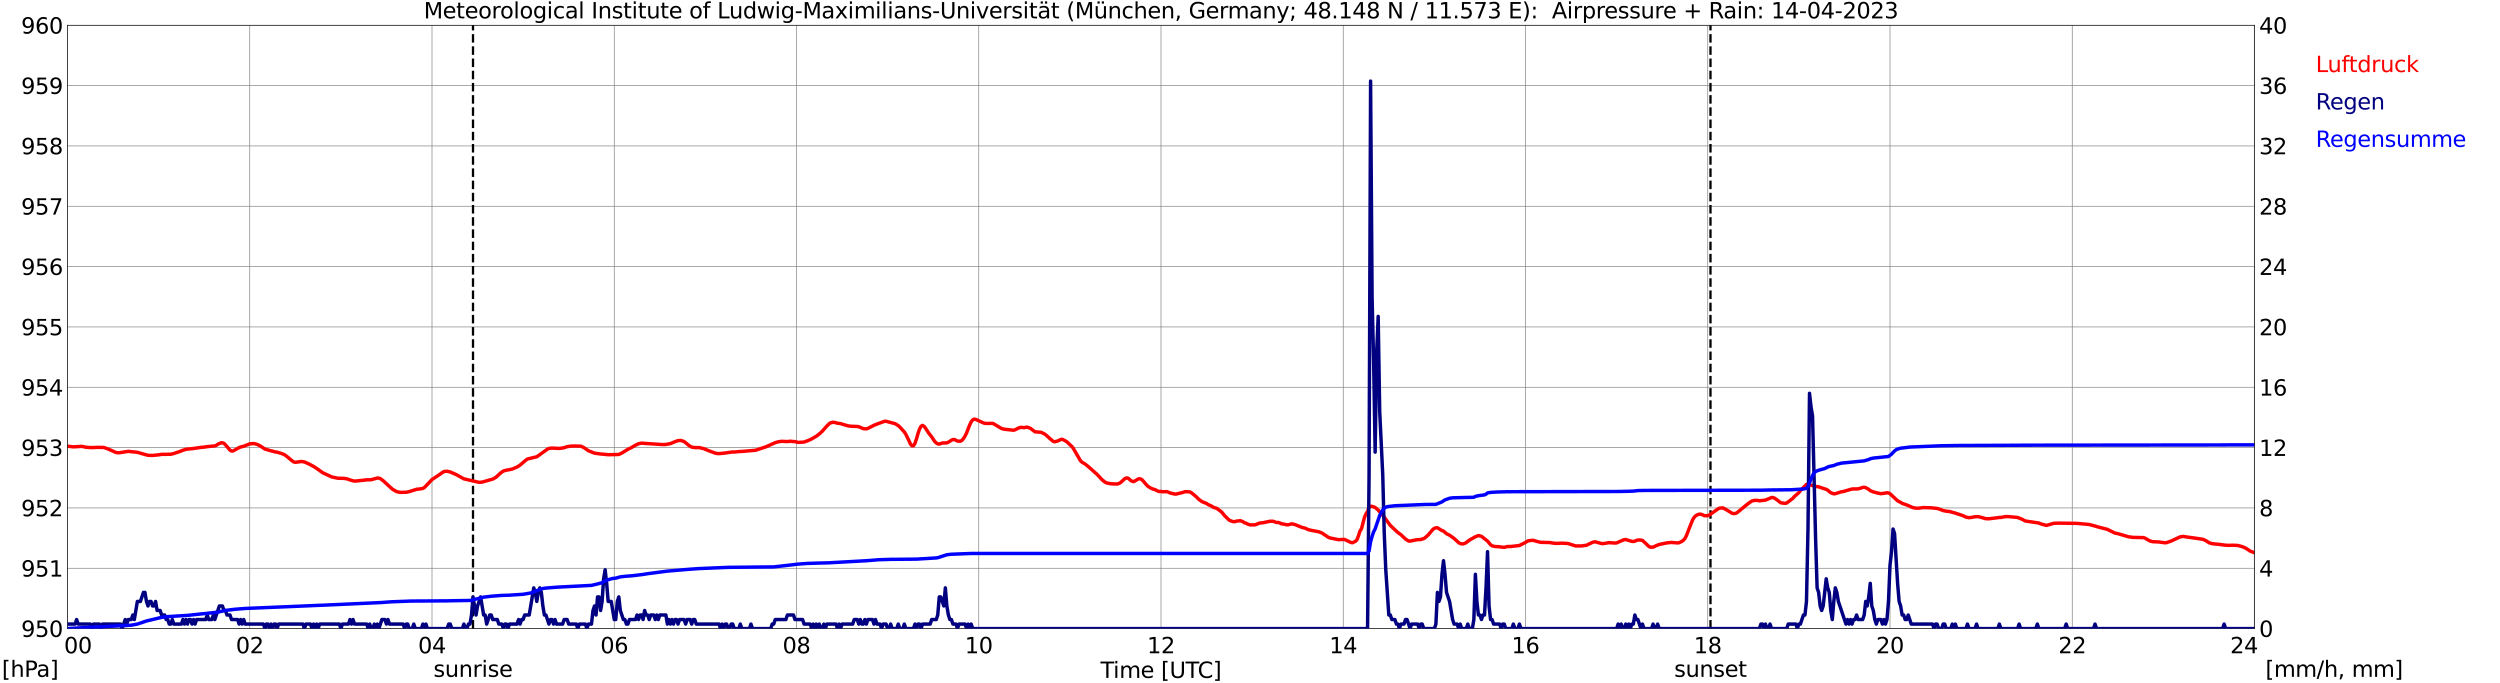 <?xml version="1.0" encoding="utf-8" standalone="no"?>
<!DOCTYPE svg PUBLIC "-//W3C//DTD SVG 1.1//EN"
  "http://www.w3.org/Graphics/SVG/1.1/DTD/svg11.dtd">
<svg xmlns:xlink="http://www.w3.org/1999/xlink" width="1085.4pt" height="296.64pt" viewBox="0 0 1085.4 296.64" xmlns="http://www.w3.org/2000/svg" version="1.1">
 <defs>
  <style type="text/css">*{stroke-linejoin: round; stroke-linecap: butt}</style>
 </defs>
 <g id="figure_1">
  <g id="patch_1">
   <path d="M 0 296.64 
L 1085.4 296.64 
L 1085.4 0 
L 0 0 
z
" style="fill: #ffffff"/>
  </g>
  <g id="axes_1">
   <g id="patch_2">
    <path d="M 29.306 272.909 
L 978.814 272.909 
L 978.814 10.976 
L 29.306 10.976 
z
" style="fill: #ffffff"/>
   </g>
   <g id="patch_3">
    <path d="M 978.814 272.909 
L 978.814 272.909 
L 978.814 10.976 
L 978.814 10.976 
z
" clip-path="url(#p9a20de46ac)" style="fill: #d3d3d3; opacity: 0.25; stroke: #d3d3d3; stroke-linejoin: miter"/>
   </g>
   <g id="matplotlib.axis_1">
    <g id="xtick_1">
     <g id="line2d_1">
      <path d="M 29.306 272.909 
L 29.306 10.976 
" clip-path="url(#p9a20de46ac)" style="fill: none; stroke: #808080; stroke-width: 0.3; stroke-linecap: square"/>
     </g>
     <g id="line2d_2"/>
     <g id="text_1">
      <!--    00 -->
      <g transform="translate(18.733 283.627) scale(0.095 -0.095)">
       <defs>
        <path id="DejaVuSans-20" transform="scale(0.016)"/>
        <path id="DejaVuSans-30" d="M 2034 4250 
Q 1547 4250 1301 3770 
Q 1056 3291 1056 2328 
Q 1056 1369 1301 889 
Q 1547 409 2034 409 
Q 2525 409 2770 889 
Q 3016 1369 3016 2328 
Q 3016 3291 2770 3770 
Q 2525 4250 2034 4250 
z
M 2034 4750 
Q 2819 4750 3233 4129 
Q 3647 3509 3647 2328 
Q 3647 1150 3233 529 
Q 2819 -91 2034 -91 
Q 1250 -91 836 529 
Q 422 1150 422 2328 
Q 422 3509 836 4129 
Q 1250 4750 2034 4750 
z
" transform="scale(0.016)"/>
       </defs>
       <use xlink:href="#DejaVuSans-20"/>
       <use xlink:href="#DejaVuSans-20" transform="translate(31.787 0)"/>
       <use xlink:href="#DejaVuSans-20" transform="translate(63.574 0)"/>
       <use xlink:href="#DejaVuSans-30" transform="translate(95.361 0)"/>
       <use xlink:href="#DejaVuSans-30" transform="translate(158.984 0)"/>
      </g>
     </g>
    </g>
    <g id="xtick_2">
     <g id="line2d_3">
      <path d="M 108.431 272.909 
L 108.431 10.976 
" clip-path="url(#p9a20de46ac)" style="fill: none; stroke: #808080; stroke-width: 0.3; stroke-linecap: square"/>
     </g>
     <g id="line2d_4"/>
     <g id="text_2">
      <!-- 02 -->
      <g transform="translate(102.387 283.627) scale(0.095 -0.095)">
       <defs>
        <path id="DejaVuSans-32" d="M 1228 531 
L 3431 531 
L 3431 0 
L 469 0 
L 469 531 
Q 828 903 1448 1529 
Q 2069 2156 2228 2338 
Q 2531 2678 2651 2914 
Q 2772 3150 2772 3378 
Q 2772 3750 2511 3984 
Q 2250 4219 1831 4219 
Q 1534 4219 1204 4116 
Q 875 4013 500 3803 
L 500 4441 
Q 881 4594 1212 4672 
Q 1544 4750 1819 4750 
Q 2544 4750 2975 4387 
Q 3406 4025 3406 3419 
Q 3406 3131 3298 2873 
Q 3191 2616 2906 2266 
Q 2828 2175 2409 1742 
Q 1991 1309 1228 531 
z
" transform="scale(0.016)"/>
       </defs>
       <use xlink:href="#DejaVuSans-30"/>
       <use xlink:href="#DejaVuSans-32" transform="translate(63.623 0)"/>
      </g>
     </g>
    </g>
    <g id="xtick_3">
     <g id="line2d_5">
      <path d="M 187.557 272.909 
L 187.557 10.976 
" clip-path="url(#p9a20de46ac)" style="fill: none; stroke: #808080; stroke-width: 0.3; stroke-linecap: square"/>
     </g>
     <g id="line2d_6"/>
     <g id="text_3">
      <!-- 04 -->
      <g transform="translate(181.513 283.627) scale(0.095 -0.095)">
       <defs>
        <path id="DejaVuSans-34" d="M 2419 4116 
L 825 1625 
L 2419 1625 
L 2419 4116 
z
M 2253 4666 
L 3047 4666 
L 3047 1625 
L 3713 1625 
L 3713 1100 
L 3047 1100 
L 3047 0 
L 2419 0 
L 2419 1100 
L 313 1100 
L 313 1709 
L 2253 4666 
z
" transform="scale(0.016)"/>
       </defs>
       <use xlink:href="#DejaVuSans-30"/>
       <use xlink:href="#DejaVuSans-34" transform="translate(63.623 0)"/>
      </g>
     </g>
    </g>
    <g id="xtick_4">
     <g id="line2d_7">
      <path d="M 266.683 272.909 
L 266.683 10.976 
" clip-path="url(#p9a20de46ac)" style="fill: none; stroke: #808080; stroke-width: 0.3; stroke-linecap: square"/>
     </g>
     <g id="line2d_8"/>
     <g id="text_4">
      <!-- 06 -->
      <g transform="translate(260.638 283.627) scale(0.095 -0.095)">
       <defs>
        <path id="DejaVuSans-36" d="M 2113 2584 
Q 1688 2584 1439 2293 
Q 1191 2003 1191 1497 
Q 1191 994 1439 701 
Q 1688 409 2113 409 
Q 2538 409 2786 701 
Q 3034 994 3034 1497 
Q 3034 2003 2786 2293 
Q 2538 2584 2113 2584 
z
M 3366 4563 
L 3366 3988 
Q 3128 4100 2886 4159 
Q 2644 4219 2406 4219 
Q 1781 4219 1451 3797 
Q 1122 3375 1075 2522 
Q 1259 2794 1537 2939 
Q 1816 3084 2150 3084 
Q 2853 3084 3261 2657 
Q 3669 2231 3669 1497 
Q 3669 778 3244 343 
Q 2819 -91 2113 -91 
Q 1303 -91 875 529 
Q 447 1150 447 2328 
Q 447 3434 972 4092 
Q 1497 4750 2381 4750 
Q 2619 4750 2861 4703 
Q 3103 4656 3366 4563 
z
" transform="scale(0.016)"/>
       </defs>
       <use xlink:href="#DejaVuSans-30"/>
       <use xlink:href="#DejaVuSans-36" transform="translate(63.623 0)"/>
      </g>
     </g>
    </g>
    <g id="xtick_5">
     <g id="line2d_9">
      <path d="M 345.808 272.909 
L 345.808 10.976 
" clip-path="url(#p9a20de46ac)" style="fill: none; stroke: #808080; stroke-width: 0.3; stroke-linecap: square"/>
     </g>
     <g id="line2d_10"/>
     <g id="text_5">
      <!-- 08 -->
      <g transform="translate(339.764 283.627) scale(0.095 -0.095)">
       <defs>
        <path id="DejaVuSans-38" d="M 2034 2216 
Q 1584 2216 1326 1975 
Q 1069 1734 1069 1313 
Q 1069 891 1326 650 
Q 1584 409 2034 409 
Q 2484 409 2743 651 
Q 3003 894 3003 1313 
Q 3003 1734 2745 1975 
Q 2488 2216 2034 2216 
z
M 1403 2484 
Q 997 2584 770 2862 
Q 544 3141 544 3541 
Q 544 4100 942 4425 
Q 1341 4750 2034 4750 
Q 2731 4750 3128 4425 
Q 3525 4100 3525 3541 
Q 3525 3141 3298 2862 
Q 3072 2584 2669 2484 
Q 3125 2378 3379 2068 
Q 3634 1759 3634 1313 
Q 3634 634 3220 271 
Q 2806 -91 2034 -91 
Q 1263 -91 848 271 
Q 434 634 434 1313 
Q 434 1759 690 2068 
Q 947 2378 1403 2484 
z
M 1172 3481 
Q 1172 3119 1398 2916 
Q 1625 2713 2034 2713 
Q 2441 2713 2670 2916 
Q 2900 3119 2900 3481 
Q 2900 3844 2670 4047 
Q 2441 4250 2034 4250 
Q 1625 4250 1398 4047 
Q 1172 3844 1172 3481 
z
" transform="scale(0.016)"/>
       </defs>
       <use xlink:href="#DejaVuSans-30"/>
       <use xlink:href="#DejaVuSans-38" transform="translate(63.623 0)"/>
      </g>
     </g>
    </g>
    <g id="xtick_6">
     <g id="line2d_11">
      <path d="M 424.934 272.909 
L 424.934 10.976 
" clip-path="url(#p9a20de46ac)" style="fill: none; stroke: #808080; stroke-width: 0.3; stroke-linecap: square"/>
     </g>
     <g id="line2d_12"/>
     <g id="text_6">
      <!-- 10 -->
      <g transform="translate(418.89 283.627) scale(0.095 -0.095)">
       <defs>
        <path id="DejaVuSans-31" d="M 794 531 
L 1825 531 
L 1825 4091 
L 703 3866 
L 703 4441 
L 1819 4666 
L 2450 4666 
L 2450 531 
L 3481 531 
L 3481 0 
L 794 0 
L 794 531 
z
" transform="scale(0.016)"/>
       </defs>
       <use xlink:href="#DejaVuSans-31"/>
       <use xlink:href="#DejaVuSans-30" transform="translate(63.623 0)"/>
      </g>
     </g>
    </g>
    <g id="xtick_7">
     <g id="line2d_13">
      <path d="M 504.06 272.909 
L 504.06 10.976 
" clip-path="url(#p9a20de46ac)" style="fill: none; stroke: #808080; stroke-width: 0.3; stroke-linecap: square"/>
     </g>
     <g id="line2d_14"/>
     <g id="text_7">
      <!-- 12 -->
      <g transform="translate(498.015 283.627) scale(0.095 -0.095)">
       <use xlink:href="#DejaVuSans-31"/>
       <use xlink:href="#DejaVuSans-32" transform="translate(63.623 0)"/>
      </g>
     </g>
    </g>
    <g id="xtick_8">
     <g id="line2d_15">
      <path d="M 583.185 272.909 
L 583.185 10.976 
" clip-path="url(#p9a20de46ac)" style="fill: none; stroke: #808080; stroke-width: 0.3; stroke-linecap: square"/>
     </g>
     <g id="line2d_16"/>
     <g id="text_8">
      <!-- 14 -->
      <g transform="translate(577.141 283.627) scale(0.095 -0.095)">
       <use xlink:href="#DejaVuSans-31"/>
       <use xlink:href="#DejaVuSans-34" transform="translate(63.623 0)"/>
      </g>
     </g>
    </g>
    <g id="xtick_9">
     <g id="line2d_17">
      <path d="M 662.311 272.909 
L 662.311 10.976 
" clip-path="url(#p9a20de46ac)" style="fill: none; stroke: #808080; stroke-width: 0.3; stroke-linecap: square"/>
     </g>
     <g id="line2d_18"/>
     <g id="text_9">
      <!-- 16 -->
      <g transform="translate(656.267 283.627) scale(0.095 -0.095)">
       <use xlink:href="#DejaVuSans-31"/>
       <use xlink:href="#DejaVuSans-36" transform="translate(63.623 0)"/>
      </g>
     </g>
    </g>
    <g id="xtick_10">
     <g id="line2d_19">
      <path d="M 741.437 272.909 
L 741.437 10.976 
" clip-path="url(#p9a20de46ac)" style="fill: none; stroke: #808080; stroke-width: 0.3; stroke-linecap: square"/>
     </g>
     <g id="line2d_20"/>
     <g id="text_10">
      <!-- 18 -->
      <g transform="translate(735.392 283.627) scale(0.095 -0.095)">
       <use xlink:href="#DejaVuSans-31"/>
       <use xlink:href="#DejaVuSans-38" transform="translate(63.623 0)"/>
      </g>
     </g>
    </g>
    <g id="xtick_11">
     <g id="line2d_21">
      <path d="M 820.562 272.909 
L 820.562 10.976 
" clip-path="url(#p9a20de46ac)" style="fill: none; stroke: #808080; stroke-width: 0.3; stroke-linecap: square"/>
     </g>
     <g id="line2d_22"/>
     <g id="text_11">
      <!-- 20 -->
      <g transform="translate(814.518 283.627) scale(0.095 -0.095)">
       <use xlink:href="#DejaVuSans-32"/>
       <use xlink:href="#DejaVuSans-30" transform="translate(63.623 0)"/>
      </g>
     </g>
    </g>
    <g id="xtick_12">
     <g id="line2d_23">
      <path d="M 899.688 272.909 
L 899.688 10.976 
" clip-path="url(#p9a20de46ac)" style="fill: none; stroke: #808080; stroke-width: 0.3; stroke-linecap: square"/>
     </g>
     <g id="line2d_24"/>
     <g id="text_12">
      <!-- 22 -->
      <g transform="translate(893.644 283.627) scale(0.095 -0.095)">
       <use xlink:href="#DejaVuSans-32"/>
       <use xlink:href="#DejaVuSans-32" transform="translate(63.623 0)"/>
      </g>
     </g>
    </g>
    <g id="xtick_13">
     <g id="line2d_25">
      <path d="M 978.814 272.909 
L 978.814 10.976 
" clip-path="url(#p9a20de46ac)" style="fill: none; stroke: #808080; stroke-width: 0.3; stroke-linecap: square"/>
     </g>
     <g id="line2d_26"/>
     <g id="text_13">
      <!-- 24    -->
      <g transform="translate(968.241 283.627) scale(0.095 -0.095)">
       <use xlink:href="#DejaVuSans-32"/>
       <use xlink:href="#DejaVuSans-34" transform="translate(63.623 0)"/>
       <use xlink:href="#DejaVuSans-20" transform="translate(127.246 0)"/>
       <use xlink:href="#DejaVuSans-20" transform="translate(159.033 0)"/>
       <use xlink:href="#DejaVuSans-20" transform="translate(190.82 0)"/>
      </g>
     </g>
    </g>
    <g id="text_14">
     <!-- Time [UTC] -->
     <g transform="translate(477.806 294.322) scale(0.095 -0.095)">
      <defs>
       <path id="DejaVuSans-54" d="M -19 4666 
L 3928 4666 
L 3928 4134 
L 2272 4134 
L 2272 0 
L 1638 0 
L 1638 4134 
L -19 4134 
L -19 4666 
z
" transform="scale(0.016)"/>
       <path id="DejaVuSans-69" d="M 603 3500 
L 1178 3500 
L 1178 0 
L 603 0 
L 603 3500 
z
M 603 4863 
L 1178 4863 
L 1178 4134 
L 603 4134 
L 603 4863 
z
" transform="scale(0.016)"/>
       <path id="DejaVuSans-6d" d="M 3328 2828 
Q 3544 3216 3844 3400 
Q 4144 3584 4550 3584 
Q 5097 3584 5394 3201 
Q 5691 2819 5691 2113 
L 5691 0 
L 5113 0 
L 5113 2094 
Q 5113 2597 4934 2840 
Q 4756 3084 4391 3084 
Q 3944 3084 3684 2787 
Q 3425 2491 3425 1978 
L 3425 0 
L 2847 0 
L 2847 2094 
Q 2847 2600 2669 2842 
Q 2491 3084 2119 3084 
Q 1678 3084 1418 2786 
Q 1159 2488 1159 1978 
L 1159 0 
L 581 0 
L 581 3500 
L 1159 3500 
L 1159 2956 
Q 1356 3278 1631 3431 
Q 1906 3584 2284 3584 
Q 2666 3584 2933 3390 
Q 3200 3197 3328 2828 
z
" transform="scale(0.016)"/>
       <path id="DejaVuSans-65" d="M 3597 1894 
L 3597 1613 
L 953 1613 
Q 991 1019 1311 708 
Q 1631 397 2203 397 
Q 2534 397 2845 478 
Q 3156 559 3463 722 
L 3463 178 
Q 3153 47 2828 -22 
Q 2503 -91 2169 -91 
Q 1331 -91 842 396 
Q 353 884 353 1716 
Q 353 2575 817 3079 
Q 1281 3584 2069 3584 
Q 2775 3584 3186 3129 
Q 3597 2675 3597 1894 
z
M 3022 2063 
Q 3016 2534 2758 2815 
Q 2500 3097 2075 3097 
Q 1594 3097 1305 2825 
Q 1016 2553 972 2059 
L 3022 2063 
z
" transform="scale(0.016)"/>
       <path id="DejaVuSans-5b" d="M 550 4863 
L 1875 4863 
L 1875 4416 
L 1125 4416 
L 1125 -397 
L 1875 -397 
L 1875 -844 
L 550 -844 
L 550 4863 
z
" transform="scale(0.016)"/>
       <path id="DejaVuSans-55" d="M 556 4666 
L 1191 4666 
L 1191 1831 
Q 1191 1081 1462 751 
Q 1734 422 2344 422 
Q 2950 422 3222 751 
Q 3494 1081 3494 1831 
L 3494 4666 
L 4128 4666 
L 4128 1753 
Q 4128 841 3676 375 
Q 3225 -91 2344 -91 
Q 1459 -91 1007 375 
Q 556 841 556 1753 
L 556 4666 
z
" transform="scale(0.016)"/>
       <path id="DejaVuSans-43" d="M 4122 4306 
L 4122 3641 
Q 3803 3938 3442 4084 
Q 3081 4231 2675 4231 
Q 1875 4231 1450 3742 
Q 1025 3253 1025 2328 
Q 1025 1406 1450 917 
Q 1875 428 2675 428 
Q 3081 428 3442 575 
Q 3803 722 4122 1019 
L 4122 359 
Q 3791 134 3420 21 
Q 3050 -91 2638 -91 
Q 1578 -91 968 557 
Q 359 1206 359 2328 
Q 359 3453 968 4101 
Q 1578 4750 2638 4750 
Q 3056 4750 3426 4639 
Q 3797 4528 4122 4306 
z
" transform="scale(0.016)"/>
       <path id="DejaVuSans-5d" d="M 1947 4863 
L 1947 -844 
L 622 -844 
L 622 -397 
L 1369 -397 
L 1369 4416 
L 622 4416 
L 622 4863 
L 1947 4863 
z
" transform="scale(0.016)"/>
      </defs>
      <use xlink:href="#DejaVuSans-54"/>
      <use xlink:href="#DejaVuSans-69" transform="translate(57.959 0)"/>
      <use xlink:href="#DejaVuSans-6d" transform="translate(85.742 0)"/>
      <use xlink:href="#DejaVuSans-65" transform="translate(183.154 0)"/>
      <use xlink:href="#DejaVuSans-20" transform="translate(244.678 0)"/>
      <use xlink:href="#DejaVuSans-5b" transform="translate(276.465 0)"/>
      <use xlink:href="#DejaVuSans-55" transform="translate(315.479 0)"/>
      <use xlink:href="#DejaVuSans-54" transform="translate(388.672 0)"/>
      <use xlink:href="#DejaVuSans-43" transform="translate(443.881 0)"/>
      <use xlink:href="#DejaVuSans-5d" transform="translate(513.705 0)"/>
     </g>
    </g>
   </g>
   <g id="matplotlib.axis_2">
    <g id="ytick_1">
     <g id="line2d_27">
      <path d="M 29.306 272.909 
L 978.814 272.909 
" clip-path="url(#p9a20de46ac)" style="fill: none; stroke: #808080; stroke-width: 0.3; stroke-linecap: square"/>
     </g>
     <g id="line2d_28"/>
     <g id="text_15">
      <!-- 950 -->
      <g transform="translate(9.173 276.518) scale(0.095 -0.095)">
       <defs>
        <path id="DejaVuSans-39" d="M 703 97 
L 703 672 
Q 941 559 1184 500 
Q 1428 441 1663 441 
Q 2288 441 2617 861 
Q 2947 1281 2994 2138 
Q 2813 1869 2534 1725 
Q 2256 1581 1919 1581 
Q 1219 1581 811 2004 
Q 403 2428 403 3163 
Q 403 3881 828 4315 
Q 1253 4750 1959 4750 
Q 2769 4750 3195 4129 
Q 3622 3509 3622 2328 
Q 3622 1225 3098 567 
Q 2575 -91 1691 -91 
Q 1453 -91 1209 -44 
Q 966 3 703 97 
z
M 1959 2075 
Q 2384 2075 2632 2365 
Q 2881 2656 2881 3163 
Q 2881 3666 2632 3958 
Q 2384 4250 1959 4250 
Q 1534 4250 1286 3958 
Q 1038 3666 1038 3163 
Q 1038 2656 1286 2365 
Q 1534 2075 1959 2075 
z
" transform="scale(0.016)"/>
        <path id="DejaVuSans-35" d="M 691 4666 
L 3169 4666 
L 3169 4134 
L 1269 4134 
L 1269 2991 
Q 1406 3038 1543 3061 
Q 1681 3084 1819 3084 
Q 2600 3084 3056 2656 
Q 3513 2228 3513 1497 
Q 3513 744 3044 326 
Q 2575 -91 1722 -91 
Q 1428 -91 1123 -41 
Q 819 9 494 109 
L 494 744 
Q 775 591 1075 516 
Q 1375 441 1709 441 
Q 2250 441 2565 725 
Q 2881 1009 2881 1497 
Q 2881 1984 2565 2268 
Q 2250 2553 1709 2553 
Q 1456 2553 1204 2497 
Q 953 2441 691 2322 
L 691 4666 
z
" transform="scale(0.016)"/>
       </defs>
       <use xlink:href="#DejaVuSans-39"/>
       <use xlink:href="#DejaVuSans-35" transform="translate(63.623 0)"/>
       <use xlink:href="#DejaVuSans-30" transform="translate(127.246 0)"/>
      </g>
     </g>
    </g>
    <g id="ytick_2">
     <g id="line2d_29">
      <path d="M 29.306 246.715 
L 978.814 246.715 
" clip-path="url(#p9a20de46ac)" style="fill: none; stroke: #808080; stroke-width: 0.3; stroke-linecap: square"/>
     </g>
     <g id="line2d_30"/>
     <g id="text_16">
      <!-- 951 -->
      <g transform="translate(9.173 250.325) scale(0.095 -0.095)">
       <use xlink:href="#DejaVuSans-39"/>
       <use xlink:href="#DejaVuSans-35" transform="translate(63.623 0)"/>
       <use xlink:href="#DejaVuSans-31" transform="translate(127.246 0)"/>
      </g>
     </g>
    </g>
    <g id="ytick_3">
     <g id="line2d_31">
      <path d="M 29.306 220.522 
L 978.814 220.522 
" clip-path="url(#p9a20de46ac)" style="fill: none; stroke: #808080; stroke-width: 0.3; stroke-linecap: square"/>
     </g>
     <g id="line2d_32"/>
     <g id="text_17">
      <!-- 952 -->
      <g transform="translate(9.173 224.131) scale(0.095 -0.095)">
       <use xlink:href="#DejaVuSans-39"/>
       <use xlink:href="#DejaVuSans-35" transform="translate(63.623 0)"/>
       <use xlink:href="#DejaVuSans-32" transform="translate(127.246 0)"/>
      </g>
     </g>
    </g>
    <g id="ytick_4">
     <g id="line2d_33">
      <path d="M 29.306 194.329 
L 978.814 194.329 
" clip-path="url(#p9a20de46ac)" style="fill: none; stroke: #808080; stroke-width: 0.3; stroke-linecap: square"/>
     </g>
     <g id="line2d_34"/>
     <g id="text_18">
      <!-- 953 -->
      <g transform="translate(9.173 197.938) scale(0.095 -0.095)">
       <defs>
        <path id="DejaVuSans-33" d="M 2597 2516 
Q 3050 2419 3304 2112 
Q 3559 1806 3559 1356 
Q 3559 666 3084 287 
Q 2609 -91 1734 -91 
Q 1441 -91 1130 -33 
Q 819 25 488 141 
L 488 750 
Q 750 597 1062 519 
Q 1375 441 1716 441 
Q 2309 441 2620 675 
Q 2931 909 2931 1356 
Q 2931 1769 2642 2001 
Q 2353 2234 1838 2234 
L 1294 2234 
L 1294 2753 
L 1863 2753 
Q 2328 2753 2575 2939 
Q 2822 3125 2822 3475 
Q 2822 3834 2567 4026 
Q 2313 4219 1838 4219 
Q 1578 4219 1281 4162 
Q 984 4106 628 3988 
L 628 4550 
Q 988 4650 1302 4700 
Q 1616 4750 1894 4750 
Q 2613 4750 3031 4423 
Q 3450 4097 3450 3541 
Q 3450 3153 3228 2886 
Q 3006 2619 2597 2516 
z
" transform="scale(0.016)"/>
       </defs>
       <use xlink:href="#DejaVuSans-39"/>
       <use xlink:href="#DejaVuSans-35" transform="translate(63.623 0)"/>
       <use xlink:href="#DejaVuSans-33" transform="translate(127.246 0)"/>
      </g>
     </g>
    </g>
    <g id="ytick_5">
     <g id="line2d_35">
      <path d="M 29.306 168.136 
L 978.814 168.136 
" clip-path="url(#p9a20de46ac)" style="fill: none; stroke: #808080; stroke-width: 0.3; stroke-linecap: square"/>
     </g>
     <g id="line2d_36"/>
     <g id="text_19">
      <!-- 954 -->
      <g transform="translate(9.173 171.745) scale(0.095 -0.095)">
       <use xlink:href="#DejaVuSans-39"/>
       <use xlink:href="#DejaVuSans-35" transform="translate(63.623 0)"/>
       <use xlink:href="#DejaVuSans-34" transform="translate(127.246 0)"/>
      </g>
     </g>
    </g>
    <g id="ytick_6">
     <g id="line2d_37">
      <path d="M 29.306 141.942 
L 978.814 141.942 
" clip-path="url(#p9a20de46ac)" style="fill: none; stroke: #808080; stroke-width: 0.3; stroke-linecap: square"/>
     </g>
     <g id="line2d_38"/>
     <g id="text_20">
      <!-- 955 -->
      <g transform="translate(9.173 145.551) scale(0.095 -0.095)">
       <use xlink:href="#DejaVuSans-39"/>
       <use xlink:href="#DejaVuSans-35" transform="translate(63.623 0)"/>
       <use xlink:href="#DejaVuSans-35" transform="translate(127.246 0)"/>
      </g>
     </g>
    </g>
    <g id="ytick_7">
     <g id="line2d_39">
      <path d="M 29.306 115.749 
L 978.814 115.749 
" clip-path="url(#p9a20de46ac)" style="fill: none; stroke: #808080; stroke-width: 0.3; stroke-linecap: square"/>
     </g>
     <g id="line2d_40"/>
     <g id="text_21">
      <!-- 956 -->
      <g transform="translate(9.173 119.358) scale(0.095 -0.095)">
       <use xlink:href="#DejaVuSans-39"/>
       <use xlink:href="#DejaVuSans-35" transform="translate(63.623 0)"/>
       <use xlink:href="#DejaVuSans-36" transform="translate(127.246 0)"/>
      </g>
     </g>
    </g>
    <g id="ytick_8">
     <g id="line2d_41">
      <path d="M 29.306 89.556 
L 978.814 89.556 
" clip-path="url(#p9a20de46ac)" style="fill: none; stroke: #808080; stroke-width: 0.3; stroke-linecap: square"/>
     </g>
     <g id="line2d_42"/>
     <g id="text_22">
      <!-- 957 -->
      <g transform="translate(9.173 93.165) scale(0.095 -0.095)">
       <defs>
        <path id="DejaVuSans-37" d="M 525 4666 
L 3525 4666 
L 3525 4397 
L 1831 0 
L 1172 0 
L 2766 4134 
L 525 4134 
L 525 4666 
z
" transform="scale(0.016)"/>
       </defs>
       <use xlink:href="#DejaVuSans-39"/>
       <use xlink:href="#DejaVuSans-35" transform="translate(63.623 0)"/>
       <use xlink:href="#DejaVuSans-37" transform="translate(127.246 0)"/>
      </g>
     </g>
    </g>
    <g id="ytick_9">
     <g id="line2d_43">
      <path d="M 29.306 63.362 
L 978.814 63.362 
" clip-path="url(#p9a20de46ac)" style="fill: none; stroke: #808080; stroke-width: 0.3; stroke-linecap: square"/>
     </g>
     <g id="line2d_44"/>
     <g id="text_23">
      <!-- 958 -->
      <g transform="translate(9.173 66.972) scale(0.095 -0.095)">
       <use xlink:href="#DejaVuSans-39"/>
       <use xlink:href="#DejaVuSans-35" transform="translate(63.623 0)"/>
       <use xlink:href="#DejaVuSans-38" transform="translate(127.246 0)"/>
      </g>
     </g>
    </g>
    <g id="ytick_10">
     <g id="line2d_45">
      <path d="M 29.306 37.169 
L 978.814 37.169 
" clip-path="url(#p9a20de46ac)" style="fill: none; stroke: #808080; stroke-width: 0.3; stroke-linecap: square"/>
     </g>
     <g id="line2d_46"/>
     <g id="text_24">
      <!-- 959 -->
      <g transform="translate(9.173 40.778) scale(0.095 -0.095)">
       <use xlink:href="#DejaVuSans-39"/>
       <use xlink:href="#DejaVuSans-35" transform="translate(63.623 0)"/>
       <use xlink:href="#DejaVuSans-39" transform="translate(127.246 0)"/>
      </g>
     </g>
    </g>
    <g id="ytick_11">
     <g id="line2d_47">
      <path d="M 29.306 10.976 
L 978.814 10.976 
" clip-path="url(#p9a20de46ac)" style="fill: none; stroke: #808080; stroke-width: 0.3; stroke-linecap: square"/>
     </g>
     <g id="line2d_48"/>
     <g id="text_25">
      <!-- 960 -->
      <g transform="translate(9.173 14.585) scale(0.095 -0.095)">
       <use xlink:href="#DejaVuSans-39"/>
       <use xlink:href="#DejaVuSans-36" transform="translate(63.623 0)"/>
       <use xlink:href="#DejaVuSans-30" transform="translate(127.246 0)"/>
      </g>
     </g>
    </g>
   </g>
   <g id="line2d_49">
    <path d="M 205.36 272.909 
L 205.36 10.976 
" clip-path="url(#p9a20de46ac)" style="fill: none; stroke-dasharray: 3.7,1.6; stroke-dashoffset: 0; stroke: #000000"/>
   </g>
   <g id="line2d_50">
    <path d="M 742.624 272.909 
L 742.624 10.976 
" clip-path="url(#p9a20de46ac)" style="fill: none; stroke-dasharray: 3.7,1.6; stroke-dashoffset: 0; stroke: #000000"/>
   </g>
   <g id="line2d_51">
    <path d="M 29.306 193.718 
L 31.943 194.015 
L 35.24 193.805 
L 35.9 193.857 
L 37.218 194.172 
L 38.537 194.276 
L 39.856 194.329 
L 42.493 194.224 
L 45.131 194.276 
L 47.109 195.01 
L 50.406 196.477 
L 51.725 196.581 
L 55.681 195.953 
L 59.637 196.372 
L 61.615 196.948 
L 64.253 197.682 
L 66.231 197.734 
L 68.869 197.472 
L 70.187 197.263 
L 71.506 197.263 
L 74.144 197.21 
L 75.462 196.896 
L 78.1 196.005 
L 79.419 195.481 
L 80.737 195.062 
L 82.056 194.905 
L 83.375 194.8 
L 87.331 194.224 
L 88.65 194.119 
L 89.969 193.91 
L 93.266 193.595 
L 93.925 193.334 
L 94.584 192.862 
L 95.903 192.286 
L 96.563 192.233 
L 97.222 192.495 
L 97.881 193.124 
L 99.86 195.429 
L 100.519 195.796 
L 101.178 195.796 
L 102.497 195.062 
L 103.816 194.329 
L 104.475 194.067 
L 105.794 193.753 
L 108.431 192.705 
L 109.75 192.6 
L 110.41 192.6 
L 111.728 192.967 
L 113.047 193.648 
L 115.025 194.958 
L 117.663 195.743 
L 118.322 195.848 
L 118.982 196.11 
L 120.3 196.32 
L 122.278 196.896 
L 123.597 197.472 
L 124.916 198.467 
L 126.894 200.144 
L 127.553 200.563 
L 128.213 200.72 
L 130.191 200.458 
L 130.85 200.353 
L 132.169 200.563 
L 134.147 201.453 
L 136.125 202.501 
L 137.444 203.339 
L 140.082 205.225 
L 141.4 205.854 
L 144.038 207.059 
L 146.676 207.635 
L 149.313 207.687 
L 150.632 207.897 
L 152.61 208.578 
L 153.929 208.892 
L 158.544 208.421 
L 159.204 208.316 
L 160.523 208.316 
L 161.182 208.264 
L 163.819 207.53 
L 164.479 207.583 
L 165.138 207.792 
L 166.457 208.788 
L 169.754 211.826 
L 170.413 212.402 
L 171.732 213.188 
L 172.391 213.502 
L 173.71 213.764 
L 176.348 213.712 
L 177.666 213.45 
L 180.963 212.402 
L 182.282 212.297 
L 183.601 212.036 
L 184.26 211.669 
L 187.557 208.211 
L 190.854 206.011 
L 192.173 205.068 
L 192.832 204.701 
L 194.151 204.597 
L 195.47 204.911 
L 198.107 206.063 
L 201.404 207.897 
L 207.998 209.416 
L 209.317 209.311 
L 212.614 208.368 
L 213.932 208.002 
L 215.251 207.268 
L 217.229 205.435 
L 218.548 204.492 
L 219.867 204.125 
L 221.186 203.916 
L 222.504 203.601 
L 224.482 202.763 
L 225.801 201.925 
L 228.439 199.672 
L 229.098 199.253 
L 230.417 198.939 
L 233.054 198.31 
L 237.67 195.01 
L 238.329 194.696 
L 239.648 194.538 
L 242.945 194.696 
L 244.264 194.486 
L 244.923 194.381 
L 246.242 193.91 
L 248.22 193.648 
L 252.176 193.7 
L 253.495 194.329 
L 255.473 195.691 
L 258.111 196.739 
L 260.748 197.105 
L 262.067 197.21 
L 264.045 197.42 
L 268.661 197.315 
L 269.98 196.686 
L 272.617 195.062 
L 273.936 194.434 
L 275.914 193.281 
L 277.233 192.652 
L 278.552 192.391 
L 279.87 192.495 
L 287.783 193.019 
L 289.102 192.967 
L 291.08 192.6 
L 293.058 191.762 
L 294.377 191.29 
L 295.696 191.238 
L 297.014 191.71 
L 298.333 192.757 
L 298.992 193.334 
L 300.311 194.119 
L 301.63 194.329 
L 303.608 194.329 
L 305.586 194.8 
L 307.564 195.639 
L 310.861 196.843 
L 312.18 196.948 
L 314.818 196.686 
L 316.136 196.477 
L 318.114 196.215 
L 318.774 196.267 
L 320.752 196.058 
L 322.73 195.953 
L 328.005 195.481 
L 332.621 193.962 
L 336.577 192.181 
L 337.896 191.814 
L 339.215 191.605 
L 341.852 191.71 
L 343.171 191.552 
L 344.49 191.71 
L 345.149 191.71 
L 346.468 192.076 
L 348.446 191.971 
L 349.105 191.919 
L 351.083 191.186 
L 352.402 190.557 
L 354.38 189.405 
L 355.699 188.409 
L 357.018 187.204 
L 358.996 184.952 
L 360.315 183.694 
L 361.634 183.328 
L 362.293 183.38 
L 363.612 183.747 
L 364.93 183.904 
L 366.249 184.323 
L 368.227 184.899 
L 369.546 185.056 
L 372.184 185.161 
L 372.843 185.266 
L 374.821 186.104 
L 376.14 186.209 
L 376.799 185.999 
L 379.437 184.637 
L 380.756 184.113 
L 384.053 182.909 
L 384.712 182.909 
L 388.668 183.956 
L 389.987 184.794 
L 390.646 185.371 
L 392.624 187.571 
L 393.284 188.566 
L 394.603 191.29 
L 395.262 192.757 
L 395.921 193.543 
L 396.581 193.543 
L 397.24 192.495 
L 397.899 190.557 
L 398.559 188.2 
L 399.218 186.314 
L 399.878 185.056 
L 400.537 184.69 
L 401.196 185.109 
L 401.856 185.947 
L 403.175 187.99 
L 404.493 189.666 
L 405.812 191.657 
L 406.471 192.286 
L 407.131 192.705 
L 407.79 192.81 
L 409.109 192.338 
L 411.087 192.286 
L 411.746 191.971 
L 413.065 191.133 
L 413.725 190.819 
L 414.384 190.819 
L 415.703 191.5 
L 417.022 191.552 
L 417.681 191.133 
L 418.34 190.347 
L 419 189.3 
L 419.659 187.938 
L 420.978 184.533 
L 421.637 183.171 
L 422.297 182.332 
L 422.956 181.966 
L 423.615 182.07 
L 426.912 183.59 
L 427.572 183.799 
L 428.89 183.852 
L 430.869 183.799 
L 431.528 184.061 
L 434.825 186.052 
L 436.144 186.366 
L 440.1 186.785 
L 440.759 186.576 
L 442.078 185.895 
L 442.737 185.633 
L 443.397 185.528 
L 444.716 185.685 
L 445.375 185.476 
L 446.034 185.476 
L 447.353 185.947 
L 449.331 187.466 
L 451.969 187.676 
L 453.287 188.304 
L 453.947 188.723 
L 455.925 190.505 
L 457.244 191.605 
L 457.903 191.814 
L 459.222 191.448 
L 460.541 190.819 
L 461.2 190.714 
L 462.519 191.395 
L 463.178 191.814 
L 465.156 193.648 
L 465.816 194.381 
L 469.113 200.039 
L 469.772 200.668 
L 471.091 201.453 
L 472.409 202.501 
L 476.366 206.011 
L 478.344 208.159 
L 479.663 209.259 
L 480.322 209.626 
L 482.3 210.045 
L 484.938 210.15 
L 485.597 209.992 
L 486.256 209.678 
L 486.916 209.154 
L 488.235 207.897 
L 488.894 207.53 
L 489.553 207.53 
L 490.213 207.949 
L 490.872 208.578 
L 491.532 208.945 
L 492.191 209.102 
L 493.51 208.368 
L 494.169 207.949 
L 494.828 207.845 
L 495.488 208.054 
L 496.147 208.63 
L 498.125 210.935 
L 499.444 211.826 
L 500.763 212.402 
L 501.422 212.559 
L 502.741 213.24 
L 503.4 213.398 
L 504.06 213.345 
L 504.719 213.502 
L 506.697 213.45 
L 508.016 214.026 
L 509.994 214.498 
L 510.654 214.498 
L 511.972 214.183 
L 513.291 213.869 
L 514.61 213.45 
L 516.588 213.555 
L 517.247 213.921 
L 519.226 215.545 
L 520.544 216.855 
L 521.863 217.798 
L 523.841 218.584 
L 524.501 219.055 
L 525.819 219.632 
L 527.138 220.417 
L 527.797 220.522 
L 528.457 220.836 
L 530.435 222.356 
L 531.754 223.98 
L 533.732 225.866 
L 535.051 226.389 
L 535.71 226.494 
L 536.369 226.442 
L 537.029 226.18 
L 537.688 226.18 
L 538.348 226.023 
L 539.666 226.494 
L 540.326 227.018 
L 540.985 227.123 
L 541.644 227.542 
L 542.963 227.909 
L 544.941 227.856 
L 546.919 227.071 
L 548.238 226.966 
L 550.216 226.547 
L 551.535 226.285 
L 552.854 226.337 
L 554.173 226.861 
L 554.832 226.809 
L 555.491 226.966 
L 556.151 227.332 
L 558.788 227.856 
L 559.448 227.804 
L 560.766 227.437 
L 562.085 227.699 
L 565.382 229.009 
L 566.701 229.323 
L 568.02 229.952 
L 569.338 230.266 
L 571.317 230.633 
L 572.635 230.895 
L 573.954 231.419 
L 576.592 233.2 
L 577.251 233.514 
L 580.548 234.195 
L 581.207 234.3 
L 583.185 234.195 
L 583.845 234.247 
L 586.482 235.505 
L 587.142 235.662 
L 588.46 235.033 
L 589.12 234.352 
L 589.779 232.676 
L 590.439 230.58 
L 591.098 229.585 
L 592.417 224.556 
L 593.076 223.037 
L 593.736 222.094 
L 594.395 220.103 
L 595.054 219.789 
L 595.714 219.841 
L 597.032 220.313 
L 598.351 221.465 
L 600.989 224.556 
L 603.626 228.118 
L 605.604 230.004 
L 606.923 231.209 
L 608.242 232.152 
L 610.22 234.038 
L 611.539 234.876 
L 612.198 234.928 
L 614.176 234.509 
L 615.495 234.3 
L 616.814 234.247 
L 618.133 233.828 
L 618.792 233.409 
L 620.111 232.204 
L 622.089 229.847 
L 622.748 229.376 
L 623.408 229.166 
L 624.067 229.114 
L 625.386 229.952 
L 626.045 230.371 
L 626.705 230.58 
L 628.023 231.733 
L 629.342 232.362 
L 630.661 233.305 
L 631.32 233.776 
L 633.298 235.61 
L 633.958 235.976 
L 634.617 236.133 
L 635.276 236.133 
L 635.936 235.924 
L 636.595 235.557 
L 637.914 234.509 
L 640.552 233.043 
L 641.87 232.519 
L 643.189 232.833 
L 645.827 234.928 
L 647.145 236.5 
L 647.805 236.972 
L 649.123 237.286 
L 650.442 237.338 
L 653.08 237.653 
L 654.399 237.286 
L 655.717 237.286 
L 659.014 236.919 
L 659.674 236.814 
L 662.311 235.505 
L 662.97 235.033 
L 663.63 234.771 
L 665.608 234.562 
L 666.927 234.981 
L 668.905 235.452 
L 672.861 235.557 
L 674.18 235.767 
L 675.499 235.924 
L 678.136 235.819 
L 680.114 235.924 
L 680.774 235.976 
L 684.071 237.024 
L 686.708 237.024 
L 688.027 236.814 
L 688.686 236.762 
L 690.005 236.133 
L 691.324 235.505 
L 691.983 235.295 
L 692.643 235.243 
L 695.28 235.976 
L 695.939 236.029 
L 698.577 235.61 
L 701.215 235.767 
L 701.874 235.714 
L 703.852 234.824 
L 705.171 234.3 
L 705.83 234.247 
L 708.468 235.033 
L 709.127 235.086 
L 709.786 234.981 
L 710.446 234.614 
L 711.765 234.405 
L 713.083 234.614 
L 715.062 236.448 
L 715.721 237.129 
L 716.38 237.548 
L 717.699 237.548 
L 719.018 236.919 
L 720.337 236.395 
L 723.633 235.714 
L 725.612 235.505 
L 726.93 235.61 
L 728.249 235.714 
L 728.909 235.662 
L 730.227 235.033 
L 730.887 234.509 
L 731.546 233.776 
L 732.205 232.466 
L 733.524 229.061 
L 734.843 225.761 
L 735.502 224.661 
L 736.162 223.98 
L 736.821 223.561 
L 737.48 223.299 
L 738.14 223.194 
L 738.799 223.351 
L 740.118 223.927 
L 741.437 223.875 
L 742.096 223.613 
L 746.052 220.836 
L 746.712 220.575 
L 748.031 220.522 
L 749.349 221.203 
L 751.987 222.827 
L 752.646 222.984 
L 753.306 222.932 
L 753.965 222.722 
L 755.284 221.675 
L 757.921 219.474 
L 759.899 217.955 
L 760.559 217.536 
L 761.878 217.222 
L 763.196 217.274 
L 763.856 217.431 
L 766.493 217.117 
L 769.131 216.017 
L 769.79 216.017 
L 770.449 216.279 
L 771.768 217.222 
L 773.087 218.27 
L 774.406 218.479 
L 775.065 218.531 
L 775.725 218.374 
L 778.362 216.384 
L 779.021 215.598 
L 781 213.869 
L 781.659 212.979 
L 784.296 210.307 
L 784.956 210.254 
L 788.253 211.197 
L 789.572 211.355 
L 791.55 212.036 
L 792.868 212.455 
L 793.528 212.821 
L 794.847 213.921 
L 796.165 214.393 
L 796.825 214.341 
L 799.462 213.502 
L 800.122 213.45 
L 804.078 212.297 
L 806.715 212.245 
L 808.034 211.878 
L 808.694 211.616 
L 809.353 211.564 
L 810.012 211.721 
L 811.331 212.455 
L 811.99 213.031 
L 813.309 213.555 
L 815.287 214.079 
L 816.606 214.341 
L 818.584 214.079 
L 819.244 213.921 
L 819.903 214.026 
L 820.562 214.341 
L 823.859 217.431 
L 825.178 218.112 
L 825.837 218.531 
L 827.816 219.213 
L 830.453 220.365 
L 831.772 220.627 
L 833.091 220.627 
L 835.069 220.365 
L 838.366 220.47 
L 841.003 220.732 
L 842.322 221.151 
L 843.641 221.675 
L 845.619 222.041 
L 846.278 222.041 
L 848.916 222.775 
L 852.213 223.875 
L 853.531 224.504 
L 854.85 224.765 
L 856.169 224.608 
L 857.488 224.346 
L 858.806 224.294 
L 860.125 224.608 
L 862.103 225.185 
L 863.422 225.237 
L 866.06 224.923 
L 868.038 224.661 
L 868.697 224.661 
L 870.675 224.294 
L 871.994 224.294 
L 875.95 224.661 
L 877.929 225.447 
L 879.247 226.18 
L 885.182 227.071 
L 885.841 227.385 
L 888.479 228.118 
L 890.457 227.542 
L 891.775 227.175 
L 893.754 227.123 
L 901.666 227.228 
L 906.941 227.699 
L 909.579 228.38 
L 910.898 228.799 
L 914.854 229.795 
L 918.151 231.419 
L 919.469 231.681 
L 924.085 233.043 
L 926.063 233.305 
L 930.679 233.409 
L 931.338 233.671 
L 933.316 234.824 
L 934.635 235.19 
L 937.273 235.295 
L 939.91 235.662 
L 940.57 235.61 
L 942.548 234.928 
L 946.504 233.095 
L 947.823 232.885 
L 949.142 233.095 
L 955.076 233.933 
L 956.395 234.143 
L 957.714 234.719 
L 959.032 235.61 
L 960.351 236.029 
L 961.67 236.186 
L 962.989 236.291 
L 966.285 236.71 
L 967.604 236.762 
L 969.582 236.71 
L 971.561 236.814 
L 973.539 237.338 
L 974.857 237.915 
L 976.176 238.753 
L 976.836 239.224 
L 978.154 239.731 
L 978.154 239.731 
" clip-path="url(#p9a20de46ac)" style="fill: none; stroke: #ff0000; stroke-width: 1.5; stroke-linecap: square"/>
   </g>
   <g id="patch_4">
    <path d="M 29.306 272.909 
L 29.306 10.976 
" style="fill: none; stroke: #000000; stroke-width: 0.3; stroke-linejoin: miter; stroke-linecap: square"/>
   </g>
   <g id="patch_5">
    <path d="M 29.306 272.909 
L 978.814 272.909 
" style="fill: none; stroke: #000000; stroke-width: 0.3; stroke-linejoin: miter; stroke-linecap: square"/>
   </g>
   <g id="patch_6">
    <path d="M 29.306 10.976 
L 978.814 10.976 
" style="fill: none; stroke: #000000; stroke-width: 0.3; stroke-linejoin: miter; stroke-linecap: square"/>
   </g>
   <g id="text_26">
    <!-- sunrise -->
    <g transform="translate(188.196 293.863) scale(0.095 -0.095)">
     <defs>
      <path id="DejaVuSans-73" d="M 2834 3397 
L 2834 2853 
Q 2591 2978 2328 3040 
Q 2066 3103 1784 3103 
Q 1356 3103 1142 2972 
Q 928 2841 928 2578 
Q 928 2378 1081 2264 
Q 1234 2150 1697 2047 
L 1894 2003 
Q 2506 1872 2764 1633 
Q 3022 1394 3022 966 
Q 3022 478 2636 193 
Q 2250 -91 1575 -91 
Q 1294 -91 989 -36 
Q 684 19 347 128 
L 347 722 
Q 666 556 975 473 
Q 1284 391 1588 391 
Q 1994 391 2212 530 
Q 2431 669 2431 922 
Q 2431 1156 2273 1281 
Q 2116 1406 1581 1522 
L 1381 1569 
Q 847 1681 609 1914 
Q 372 2147 372 2553 
Q 372 3047 722 3315 
Q 1072 3584 1716 3584 
Q 2034 3584 2315 3537 
Q 2597 3491 2834 3397 
z
" transform="scale(0.016)"/>
      <path id="DejaVuSans-75" d="M 544 1381 
L 544 3500 
L 1119 3500 
L 1119 1403 
Q 1119 906 1312 657 
Q 1506 409 1894 409 
Q 2359 409 2629 706 
Q 2900 1003 2900 1516 
L 2900 3500 
L 3475 3500 
L 3475 0 
L 2900 0 
L 2900 538 
Q 2691 219 2414 64 
Q 2138 -91 1772 -91 
Q 1169 -91 856 284 
Q 544 659 544 1381 
z
M 1991 3584 
L 1991 3584 
z
" transform="scale(0.016)"/>
      <path id="DejaVuSans-6e" d="M 3513 2113 
L 3513 0 
L 2938 0 
L 2938 2094 
Q 2938 2591 2744 2837 
Q 2550 3084 2163 3084 
Q 1697 3084 1428 2787 
Q 1159 2491 1159 1978 
L 1159 0 
L 581 0 
L 581 3500 
L 1159 3500 
L 1159 2956 
Q 1366 3272 1645 3428 
Q 1925 3584 2291 3584 
Q 2894 3584 3203 3211 
Q 3513 2838 3513 2113 
z
" transform="scale(0.016)"/>
      <path id="DejaVuSans-72" d="M 2631 2963 
Q 2534 3019 2420 3045 
Q 2306 3072 2169 3072 
Q 1681 3072 1420 2755 
Q 1159 2438 1159 1844 
L 1159 0 
L 581 0 
L 581 3500 
L 1159 3500 
L 1159 2956 
Q 1341 3275 1631 3429 
Q 1922 3584 2338 3584 
Q 2397 3584 2469 3576 
Q 2541 3569 2628 3553 
L 2631 2963 
z
" transform="scale(0.016)"/>
     </defs>
     <use xlink:href="#DejaVuSans-73"/>
     <use xlink:href="#DejaVuSans-75" transform="translate(52.1 0)"/>
     <use xlink:href="#DejaVuSans-6e" transform="translate(115.479 0)"/>
     <use xlink:href="#DejaVuSans-72" transform="translate(178.857 0)"/>
     <use xlink:href="#DejaVuSans-69" transform="translate(219.971 0)"/>
     <use xlink:href="#DejaVuSans-73" transform="translate(247.754 0)"/>
     <use xlink:href="#DejaVuSans-65" transform="translate(299.854 0)"/>
    </g>
   </g>
   <g id="text_27">
    <!-- sunset -->
    <g transform="translate(726.869 293.863) scale(0.095 -0.095)">
     <defs>
      <path id="DejaVuSans-74" d="M 1172 4494 
L 1172 3500 
L 2356 3500 
L 2356 3053 
L 1172 3053 
L 1172 1153 
Q 1172 725 1289 603 
Q 1406 481 1766 481 
L 2356 481 
L 2356 0 
L 1766 0 
Q 1100 0 847 248 
Q 594 497 594 1153 
L 594 3053 
L 172 3053 
L 172 3500 
L 594 3500 
L 594 4494 
L 1172 4494 
z
" transform="scale(0.016)"/>
     </defs>
     <use xlink:href="#DejaVuSans-73"/>
     <use xlink:href="#DejaVuSans-75" transform="translate(52.1 0)"/>
     <use xlink:href="#DejaVuSans-6e" transform="translate(115.479 0)"/>
     <use xlink:href="#DejaVuSans-73" transform="translate(178.857 0)"/>
     <use xlink:href="#DejaVuSans-65" transform="translate(230.957 0)"/>
     <use xlink:href="#DejaVuSans-74" transform="translate(292.48 0)"/>
    </g>
   </g>
   <g id="text_28">
    <!-- [hPa] -->
    <g transform="translate(0.821 293.863) scale(0.095 -0.095)">
     <defs>
      <path id="DejaVuSans-68" d="M 3513 2113 
L 3513 0 
L 2938 0 
L 2938 2094 
Q 2938 2591 2744 2837 
Q 2550 3084 2163 3084 
Q 1697 3084 1428 2787 
Q 1159 2491 1159 1978 
L 1159 0 
L 581 0 
L 581 4863 
L 1159 4863 
L 1159 2956 
Q 1366 3272 1645 3428 
Q 1925 3584 2291 3584 
Q 2894 3584 3203 3211 
Q 3513 2838 3513 2113 
z
" transform="scale(0.016)"/>
      <path id="DejaVuSans-50" d="M 1259 4147 
L 1259 2394 
L 2053 2394 
Q 2494 2394 2734 2622 
Q 2975 2850 2975 3272 
Q 2975 3691 2734 3919 
Q 2494 4147 2053 4147 
L 1259 4147 
z
M 628 4666 
L 2053 4666 
Q 2838 4666 3239 4311 
Q 3641 3956 3641 3272 
Q 3641 2581 3239 2228 
Q 2838 1875 2053 1875 
L 1259 1875 
L 1259 0 
L 628 0 
L 628 4666 
z
" transform="scale(0.016)"/>
      <path id="DejaVuSans-61" d="M 2194 1759 
Q 1497 1759 1228 1600 
Q 959 1441 959 1056 
Q 959 750 1161 570 
Q 1363 391 1709 391 
Q 2188 391 2477 730 
Q 2766 1069 2766 1631 
L 2766 1759 
L 2194 1759 
z
M 3341 1997 
L 3341 0 
L 2766 0 
L 2766 531 
Q 2569 213 2275 61 
Q 1981 -91 1556 -91 
Q 1019 -91 701 211 
Q 384 513 384 1019 
Q 384 1609 779 1909 
Q 1175 2209 1959 2209 
L 2766 2209 
L 2766 2266 
Q 2766 2663 2505 2880 
Q 2244 3097 1772 3097 
Q 1472 3097 1187 3025 
Q 903 2953 641 2809 
L 641 3341 
Q 956 3463 1253 3523 
Q 1550 3584 1831 3584 
Q 2591 3584 2966 3190 
Q 3341 2797 3341 1997 
z
" transform="scale(0.016)"/>
     </defs>
     <use xlink:href="#DejaVuSans-5b"/>
     <use xlink:href="#DejaVuSans-68" transform="translate(39.014 0)"/>
     <use xlink:href="#DejaVuSans-50" transform="translate(102.393 0)"/>
     <use xlink:href="#DejaVuSans-61" transform="translate(158.195 0)"/>
     <use xlink:href="#DejaVuSans-5d" transform="translate(219.475 0)"/>
    </g>
   </g>
   <g id="text_29">
    <!-- Luftdruck -->
    <g style="fill: #ff0000" transform="translate(1005.4 31.291) scale(0.095 -0.095)">
     <defs>
      <path id="DejaVuSans-4c" d="M 628 4666 
L 1259 4666 
L 1259 531 
L 3531 531 
L 3531 0 
L 628 0 
L 628 4666 
z
" transform="scale(0.016)"/>
      <path id="DejaVuSans-66" d="M 2375 4863 
L 2375 4384 
L 1825 4384 
Q 1516 4384 1395 4259 
Q 1275 4134 1275 3809 
L 1275 3500 
L 2222 3500 
L 2222 3053 
L 1275 3053 
L 1275 0 
L 697 0 
L 697 3053 
L 147 3053 
L 147 3500 
L 697 3500 
L 697 3744 
Q 697 4328 969 4595 
Q 1241 4863 1831 4863 
L 2375 4863 
z
" transform="scale(0.016)"/>
      <path id="DejaVuSans-64" d="M 2906 2969 
L 2906 4863 
L 3481 4863 
L 3481 0 
L 2906 0 
L 2906 525 
Q 2725 213 2448 61 
Q 2172 -91 1784 -91 
Q 1150 -91 751 415 
Q 353 922 353 1747 
Q 353 2572 751 3078 
Q 1150 3584 1784 3584 
Q 2172 3584 2448 3432 
Q 2725 3281 2906 2969 
z
M 947 1747 
Q 947 1113 1208 752 
Q 1469 391 1925 391 
Q 2381 391 2643 752 
Q 2906 1113 2906 1747 
Q 2906 2381 2643 2742 
Q 2381 3103 1925 3103 
Q 1469 3103 1208 2742 
Q 947 2381 947 1747 
z
" transform="scale(0.016)"/>
      <path id="DejaVuSans-63" d="M 3122 3366 
L 3122 2828 
Q 2878 2963 2633 3030 
Q 2388 3097 2138 3097 
Q 1578 3097 1268 2742 
Q 959 2388 959 1747 
Q 959 1106 1268 751 
Q 1578 397 2138 397 
Q 2388 397 2633 464 
Q 2878 531 3122 666 
L 3122 134 
Q 2881 22 2623 -34 
Q 2366 -91 2075 -91 
Q 1284 -91 818 406 
Q 353 903 353 1747 
Q 353 2603 823 3093 
Q 1294 3584 2113 3584 
Q 2378 3584 2631 3529 
Q 2884 3475 3122 3366 
z
" transform="scale(0.016)"/>
      <path id="DejaVuSans-6b" d="M 581 4863 
L 1159 4863 
L 1159 1991 
L 2875 3500 
L 3609 3500 
L 1753 1863 
L 3688 0 
L 2938 0 
L 1159 1709 
L 1159 0 
L 581 0 
L 581 4863 
z
" transform="scale(0.016)"/>
     </defs>
     <use xlink:href="#DejaVuSans-4c"/>
     <use xlink:href="#DejaVuSans-75" transform="translate(53.963 0)"/>
     <use xlink:href="#DejaVuSans-66" transform="translate(117.342 0)"/>
     <use xlink:href="#DejaVuSans-74" transform="translate(150.797 0)"/>
     <use xlink:href="#DejaVuSans-64" transform="translate(190.006 0)"/>
     <use xlink:href="#DejaVuSans-72" transform="translate(253.482 0)"/>
     <use xlink:href="#DejaVuSans-75" transform="translate(294.596 0)"/>
     <use xlink:href="#DejaVuSans-63" transform="translate(357.975 0)"/>
     <use xlink:href="#DejaVuSans-6b" transform="translate(412.955 0)"/>
    </g>
   </g>
   <g id="text_30">
    <!-- Regen -->
    <g style="fill: #000080" transform="translate(1005.4 47.531) scale(0.095 -0.095)">
     <defs>
      <path id="DejaVuSans-52" d="M 2841 2188 
Q 3044 2119 3236 1894 
Q 3428 1669 3622 1275 
L 4263 0 
L 3584 0 
L 2988 1197 
Q 2756 1666 2539 1819 
Q 2322 1972 1947 1972 
L 1259 1972 
L 1259 0 
L 628 0 
L 628 4666 
L 2053 4666 
Q 2853 4666 3247 4331 
Q 3641 3997 3641 3322 
Q 3641 2881 3436 2590 
Q 3231 2300 2841 2188 
z
M 1259 4147 
L 1259 2491 
L 2053 2491 
Q 2509 2491 2742 2702 
Q 2975 2913 2975 3322 
Q 2975 3731 2742 3939 
Q 2509 4147 2053 4147 
L 1259 4147 
z
" transform="scale(0.016)"/>
      <path id="DejaVuSans-67" d="M 2906 1791 
Q 2906 2416 2648 2759 
Q 2391 3103 1925 3103 
Q 1463 3103 1205 2759 
Q 947 2416 947 1791 
Q 947 1169 1205 825 
Q 1463 481 1925 481 
Q 2391 481 2648 825 
Q 2906 1169 2906 1791 
z
M 3481 434 
Q 3481 -459 3084 -895 
Q 2688 -1331 1869 -1331 
Q 1566 -1331 1297 -1286 
Q 1028 -1241 775 -1147 
L 775 -588 
Q 1028 -725 1275 -790 
Q 1522 -856 1778 -856 
Q 2344 -856 2625 -561 
Q 2906 -266 2906 331 
L 2906 616 
Q 2728 306 2450 153 
Q 2172 0 1784 0 
Q 1141 0 747 490 
Q 353 981 353 1791 
Q 353 2603 747 3093 
Q 1141 3584 1784 3584 
Q 2172 3584 2450 3431 
Q 2728 3278 2906 2969 
L 2906 3500 
L 3481 3500 
L 3481 434 
z
" transform="scale(0.016)"/>
     </defs>
     <use xlink:href="#DejaVuSans-52"/>
     <use xlink:href="#DejaVuSans-65" transform="translate(64.982 0)"/>
     <use xlink:href="#DejaVuSans-67" transform="translate(126.506 0)"/>
     <use xlink:href="#DejaVuSans-65" transform="translate(189.982 0)"/>
     <use xlink:href="#DejaVuSans-6e" transform="translate(251.506 0)"/>
    </g>
   </g>
   <g id="text_31">
    <!-- Regensumme -->
    <g style="fill: #0000ff" transform="translate(1005.4 63.771) scale(0.095 -0.095)">
     <use xlink:href="#DejaVuSans-52"/>
     <use xlink:href="#DejaVuSans-65" transform="translate(64.982 0)"/>
     <use xlink:href="#DejaVuSans-67" transform="translate(126.506 0)"/>
     <use xlink:href="#DejaVuSans-65" transform="translate(189.982 0)"/>
     <use xlink:href="#DejaVuSans-6e" transform="translate(251.506 0)"/>
     <use xlink:href="#DejaVuSans-73" transform="translate(314.885 0)"/>
     <use xlink:href="#DejaVuSans-75" transform="translate(366.984 0)"/>
     <use xlink:href="#DejaVuSans-6d" transform="translate(430.363 0)"/>
     <use xlink:href="#DejaVuSans-6d" transform="translate(527.775 0)"/>
     <use xlink:href="#DejaVuSans-65" transform="translate(625.188 0)"/>
    </g>
   </g>
   <g id="text_32">
    <!-- Meteorological Institute of Ludwig-Maximilians-Universität (München, Germany; 48.148 N / 11.573 E):  Airpressure + Rain: 14-04-2023 -->
    <g transform="translate(183.991 7.976) scale(0.095 -0.095)">
     <defs>
      <path id="DejaVuSans-4d" d="M 628 4666 
L 1569 4666 
L 2759 1491 
L 3956 4666 
L 4897 4666 
L 4897 0 
L 4281 0 
L 4281 4097 
L 3078 897 
L 2444 897 
L 1241 4097 
L 1241 0 
L 628 0 
L 628 4666 
z
" transform="scale(0.016)"/>
      <path id="DejaVuSans-6f" d="M 1959 3097 
Q 1497 3097 1228 2736 
Q 959 2375 959 1747 
Q 959 1119 1226 758 
Q 1494 397 1959 397 
Q 2419 397 2687 759 
Q 2956 1122 2956 1747 
Q 2956 2369 2687 2733 
Q 2419 3097 1959 3097 
z
M 1959 3584 
Q 2709 3584 3137 3096 
Q 3566 2609 3566 1747 
Q 3566 888 3137 398 
Q 2709 -91 1959 -91 
Q 1206 -91 779 398 
Q 353 888 353 1747 
Q 353 2609 779 3096 
Q 1206 3584 1959 3584 
z
" transform="scale(0.016)"/>
      <path id="DejaVuSans-6c" d="M 603 4863 
L 1178 4863 
L 1178 0 
L 603 0 
L 603 4863 
z
" transform="scale(0.016)"/>
      <path id="DejaVuSans-49" d="M 628 4666 
L 1259 4666 
L 1259 0 
L 628 0 
L 628 4666 
z
" transform="scale(0.016)"/>
      <path id="DejaVuSans-77" d="M 269 3500 
L 844 3500 
L 1563 769 
L 2278 3500 
L 2956 3500 
L 3675 769 
L 4391 3500 
L 4966 3500 
L 4050 0 
L 3372 0 
L 2619 2869 
L 1863 0 
L 1184 0 
L 269 3500 
z
" transform="scale(0.016)"/>
      <path id="DejaVuSans-2d" d="M 313 2009 
L 1997 2009 
L 1997 1497 
L 313 1497 
L 313 2009 
z
" transform="scale(0.016)"/>
      <path id="DejaVuSans-78" d="M 3513 3500 
L 2247 1797 
L 3578 0 
L 2900 0 
L 1881 1375 
L 863 0 
L 184 0 
L 1544 1831 
L 300 3500 
L 978 3500 
L 1906 2253 
L 2834 3500 
L 3513 3500 
z
" transform="scale(0.016)"/>
      <path id="DejaVuSans-76" d="M 191 3500 
L 800 3500 
L 1894 563 
L 2988 3500 
L 3597 3500 
L 2284 0 
L 1503 0 
L 191 3500 
z
" transform="scale(0.016)"/>
      <path id="DejaVuSans-e4" d="M 2194 1759 
Q 1497 1759 1228 1600 
Q 959 1441 959 1056 
Q 959 750 1161 570 
Q 1363 391 1709 391 
Q 2188 391 2477 730 
Q 2766 1069 2766 1631 
L 2766 1759 
L 2194 1759 
z
M 3341 1997 
L 3341 0 
L 2766 0 
L 2766 531 
Q 2569 213 2275 61 
Q 1981 -91 1556 -91 
Q 1019 -91 701 211 
Q 384 513 384 1019 
Q 384 1609 779 1909 
Q 1175 2209 1959 2209 
L 2766 2209 
L 2766 2266 
Q 2766 2663 2505 2880 
Q 2244 3097 1772 3097 
Q 1472 3097 1187 3025 
Q 903 2953 641 2809 
L 641 3341 
Q 956 3463 1253 3523 
Q 1550 3584 1831 3584 
Q 2591 3584 2966 3190 
Q 3341 2797 3341 1997 
z
M 2150 4850 
L 2784 4850 
L 2784 4219 
L 2150 4219 
L 2150 4850 
z
M 928 4850 
L 1562 4850 
L 1562 4219 
L 928 4219 
L 928 4850 
z
" transform="scale(0.016)"/>
      <path id="DejaVuSans-28" d="M 1984 4856 
Q 1566 4138 1362 3434 
Q 1159 2731 1159 2009 
Q 1159 1288 1364 580 
Q 1569 -128 1984 -844 
L 1484 -844 
Q 1016 -109 783 600 
Q 550 1309 550 2009 
Q 550 2706 781 3412 
Q 1013 4119 1484 4856 
L 1984 4856 
z
" transform="scale(0.016)"/>
      <path id="DejaVuSans-fc" d="M 544 1381 
L 544 3500 
L 1119 3500 
L 1119 1403 
Q 1119 906 1312 657 
Q 1506 409 1894 409 
Q 2359 409 2629 706 
Q 2900 1003 2900 1516 
L 2900 3500 
L 3475 3500 
L 3475 0 
L 2900 0 
L 2900 538 
Q 2691 219 2414 64 
Q 2138 -91 1772 -91 
Q 1169 -91 856 284 
Q 544 659 544 1381 
z
M 1991 3584 
L 1991 3584 
z
M 2278 4850 
L 2912 4850 
L 2912 4219 
L 2278 4219 
L 2278 4850 
z
M 1056 4850 
L 1690 4850 
L 1690 4219 
L 1056 4219 
L 1056 4850 
z
" transform="scale(0.016)"/>
      <path id="DejaVuSans-2c" d="M 750 794 
L 1409 794 
L 1409 256 
L 897 -744 
L 494 -744 
L 750 256 
L 750 794 
z
" transform="scale(0.016)"/>
      <path id="DejaVuSans-47" d="M 3809 666 
L 3809 1919 
L 2778 1919 
L 2778 2438 
L 4434 2438 
L 4434 434 
Q 4069 175 3628 42 
Q 3188 -91 2688 -91 
Q 1594 -91 976 548 
Q 359 1188 359 2328 
Q 359 3472 976 4111 
Q 1594 4750 2688 4750 
Q 3144 4750 3555 4637 
Q 3966 4525 4313 4306 
L 4313 3634 
Q 3963 3931 3569 4081 
Q 3175 4231 2741 4231 
Q 1884 4231 1454 3753 
Q 1025 3275 1025 2328 
Q 1025 1384 1454 906 
Q 1884 428 2741 428 
Q 3075 428 3337 486 
Q 3600 544 3809 666 
z
" transform="scale(0.016)"/>
      <path id="DejaVuSans-79" d="M 2059 -325 
Q 1816 -950 1584 -1140 
Q 1353 -1331 966 -1331 
L 506 -1331 
L 506 -850 
L 844 -850 
Q 1081 -850 1212 -737 
Q 1344 -625 1503 -206 
L 1606 56 
L 191 3500 
L 800 3500 
L 1894 763 
L 2988 3500 
L 3597 3500 
L 2059 -325 
z
" transform="scale(0.016)"/>
      <path id="DejaVuSans-3b" d="M 750 3309 
L 1409 3309 
L 1409 2516 
L 750 2516 
L 750 3309 
z
M 750 794 
L 1409 794 
L 1409 256 
L 897 -744 
L 494 -744 
L 750 256 
L 750 794 
z
" transform="scale(0.016)"/>
      <path id="DejaVuSans-2e" d="M 684 794 
L 1344 794 
L 1344 0 
L 684 0 
L 684 794 
z
" transform="scale(0.016)"/>
      <path id="DejaVuSans-4e" d="M 628 4666 
L 1478 4666 
L 3547 763 
L 3547 4666 
L 4159 4666 
L 4159 0 
L 3309 0 
L 1241 3903 
L 1241 0 
L 628 0 
L 628 4666 
z
" transform="scale(0.016)"/>
      <path id="DejaVuSans-2f" d="M 1625 4666 
L 2156 4666 
L 531 -594 
L 0 -594 
L 1625 4666 
z
" transform="scale(0.016)"/>
      <path id="DejaVuSans-45" d="M 628 4666 
L 3578 4666 
L 3578 4134 
L 1259 4134 
L 1259 2753 
L 3481 2753 
L 3481 2222 
L 1259 2222 
L 1259 531 
L 3634 531 
L 3634 0 
L 628 0 
L 628 4666 
z
" transform="scale(0.016)"/>
      <path id="DejaVuSans-29" d="M 513 4856 
L 1013 4856 
Q 1481 4119 1714 3412 
Q 1947 2706 1947 2009 
Q 1947 1309 1714 600 
Q 1481 -109 1013 -844 
L 513 -844 
Q 928 -128 1133 580 
Q 1338 1288 1338 2009 
Q 1338 2731 1133 3434 
Q 928 4138 513 4856 
z
" transform="scale(0.016)"/>
      <path id="DejaVuSans-3a" d="M 750 794 
L 1409 794 
L 1409 0 
L 750 0 
L 750 794 
z
M 750 3309 
L 1409 3309 
L 1409 2516 
L 750 2516 
L 750 3309 
z
" transform="scale(0.016)"/>
      <path id="DejaVuSans-41" d="M 2188 4044 
L 1331 1722 
L 3047 1722 
L 2188 4044 
z
M 1831 4666 
L 2547 4666 
L 4325 0 
L 3669 0 
L 3244 1197 
L 1141 1197 
L 716 0 
L 50 0 
L 1831 4666 
z
" transform="scale(0.016)"/>
      <path id="DejaVuSans-70" d="M 1159 525 
L 1159 -1331 
L 581 -1331 
L 581 3500 
L 1159 3500 
L 1159 2969 
Q 1341 3281 1617 3432 
Q 1894 3584 2278 3584 
Q 2916 3584 3314 3078 
Q 3713 2572 3713 1747 
Q 3713 922 3314 415 
Q 2916 -91 2278 -91 
Q 1894 -91 1617 61 
Q 1341 213 1159 525 
z
M 3116 1747 
Q 3116 2381 2855 2742 
Q 2594 3103 2138 3103 
Q 1681 3103 1420 2742 
Q 1159 2381 1159 1747 
Q 1159 1113 1420 752 
Q 1681 391 2138 391 
Q 2594 391 2855 752 
Q 3116 1113 3116 1747 
z
" transform="scale(0.016)"/>
      <path id="DejaVuSans-2b" d="M 2944 4013 
L 2944 2272 
L 4684 2272 
L 4684 1741 
L 2944 1741 
L 2944 0 
L 2419 0 
L 2419 1741 
L 678 1741 
L 678 2272 
L 2419 2272 
L 2419 4013 
L 2944 4013 
z
" transform="scale(0.016)"/>
     </defs>
     <use xlink:href="#DejaVuSans-4d"/>
     <use xlink:href="#DejaVuSans-65" transform="translate(86.279 0)"/>
     <use xlink:href="#DejaVuSans-74" transform="translate(147.803 0)"/>
     <use xlink:href="#DejaVuSans-65" transform="translate(187.012 0)"/>
     <use xlink:href="#DejaVuSans-6f" transform="translate(248.535 0)"/>
     <use xlink:href="#DejaVuSans-72" transform="translate(309.717 0)"/>
     <use xlink:href="#DejaVuSans-6f" transform="translate(348.58 0)"/>
     <use xlink:href="#DejaVuSans-6c" transform="translate(409.762 0)"/>
     <use xlink:href="#DejaVuSans-6f" transform="translate(437.545 0)"/>
     <use xlink:href="#DejaVuSans-67" transform="translate(498.727 0)"/>
     <use xlink:href="#DejaVuSans-69" transform="translate(562.203 0)"/>
     <use xlink:href="#DejaVuSans-63" transform="translate(589.986 0)"/>
     <use xlink:href="#DejaVuSans-61" transform="translate(644.967 0)"/>
     <use xlink:href="#DejaVuSans-6c" transform="translate(706.246 0)"/>
     <use xlink:href="#DejaVuSans-20" transform="translate(734.029 0)"/>
     <use xlink:href="#DejaVuSans-49" transform="translate(765.816 0)"/>
     <use xlink:href="#DejaVuSans-6e" transform="translate(795.309 0)"/>
     <use xlink:href="#DejaVuSans-73" transform="translate(858.688 0)"/>
     <use xlink:href="#DejaVuSans-74" transform="translate(910.787 0)"/>
     <use xlink:href="#DejaVuSans-69" transform="translate(949.996 0)"/>
     <use xlink:href="#DejaVuSans-74" transform="translate(977.779 0)"/>
     <use xlink:href="#DejaVuSans-75" transform="translate(1016.988 0)"/>
     <use xlink:href="#DejaVuSans-74" transform="translate(1080.367 0)"/>
     <use xlink:href="#DejaVuSans-65" transform="translate(1119.576 0)"/>
     <use xlink:href="#DejaVuSans-20" transform="translate(1181.1 0)"/>
     <use xlink:href="#DejaVuSans-6f" transform="translate(1212.887 0)"/>
     <use xlink:href="#DejaVuSans-66" transform="translate(1274.068 0)"/>
     <use xlink:href="#DejaVuSans-20" transform="translate(1309.273 0)"/>
     <use xlink:href="#DejaVuSans-4c" transform="translate(1341.061 0)"/>
     <use xlink:href="#DejaVuSans-75" transform="translate(1395.023 0)"/>
     <use xlink:href="#DejaVuSans-64" transform="translate(1458.402 0)"/>
     <use xlink:href="#DejaVuSans-77" transform="translate(1521.879 0)"/>
     <use xlink:href="#DejaVuSans-69" transform="translate(1603.666 0)"/>
     <use xlink:href="#DejaVuSans-67" transform="translate(1631.449 0)"/>
     <use xlink:href="#DejaVuSans-2d" transform="translate(1694.926 0)"/>
     <use xlink:href="#DejaVuSans-4d" transform="translate(1731.01 0)"/>
     <use xlink:href="#DejaVuSans-61" transform="translate(1817.289 0)"/>
     <use xlink:href="#DejaVuSans-78" transform="translate(1878.568 0)"/>
     <use xlink:href="#DejaVuSans-69" transform="translate(1937.748 0)"/>
     <use xlink:href="#DejaVuSans-6d" transform="translate(1965.531 0)"/>
     <use xlink:href="#DejaVuSans-69" transform="translate(2062.943 0)"/>
     <use xlink:href="#DejaVuSans-6c" transform="translate(2090.727 0)"/>
     <use xlink:href="#DejaVuSans-69" transform="translate(2118.51 0)"/>
     <use xlink:href="#DejaVuSans-61" transform="translate(2146.293 0)"/>
     <use xlink:href="#DejaVuSans-6e" transform="translate(2207.572 0)"/>
     <use xlink:href="#DejaVuSans-73" transform="translate(2270.951 0)"/>
     <use xlink:href="#DejaVuSans-2d" transform="translate(2323.051 0)"/>
     <use xlink:href="#DejaVuSans-55" transform="translate(2359.135 0)"/>
     <use xlink:href="#DejaVuSans-6e" transform="translate(2432.328 0)"/>
     <use xlink:href="#DejaVuSans-69" transform="translate(2495.707 0)"/>
     <use xlink:href="#DejaVuSans-76" transform="translate(2523.49 0)"/>
     <use xlink:href="#DejaVuSans-65" transform="translate(2582.67 0)"/>
     <use xlink:href="#DejaVuSans-72" transform="translate(2644.193 0)"/>
     <use xlink:href="#DejaVuSans-73" transform="translate(2685.307 0)"/>
     <use xlink:href="#DejaVuSans-69" transform="translate(2737.406 0)"/>
     <use xlink:href="#DejaVuSans-74" transform="translate(2765.189 0)"/>
     <use xlink:href="#DejaVuSans-e4" transform="translate(2804.398 0)"/>
     <use xlink:href="#DejaVuSans-74" transform="translate(2865.678 0)"/>
     <use xlink:href="#DejaVuSans-20" transform="translate(2904.887 0)"/>
     <use xlink:href="#DejaVuSans-28" transform="translate(2936.674 0)"/>
     <use xlink:href="#DejaVuSans-4d" transform="translate(2975.688 0)"/>
     <use xlink:href="#DejaVuSans-fc" transform="translate(3061.967 0)"/>
     <use xlink:href="#DejaVuSans-6e" transform="translate(3125.346 0)"/>
     <use xlink:href="#DejaVuSans-63" transform="translate(3188.725 0)"/>
     <use xlink:href="#DejaVuSans-68" transform="translate(3243.705 0)"/>
     <use xlink:href="#DejaVuSans-65" transform="translate(3307.084 0)"/>
     <use xlink:href="#DejaVuSans-6e" transform="translate(3368.607 0)"/>
     <use xlink:href="#DejaVuSans-2c" transform="translate(3431.986 0)"/>
     <use xlink:href="#DejaVuSans-20" transform="translate(3463.773 0)"/>
     <use xlink:href="#DejaVuSans-47" transform="translate(3495.561 0)"/>
     <use xlink:href="#DejaVuSans-65" transform="translate(3573.051 0)"/>
     <use xlink:href="#DejaVuSans-72" transform="translate(3634.574 0)"/>
     <use xlink:href="#DejaVuSans-6d" transform="translate(3673.938 0)"/>
     <use xlink:href="#DejaVuSans-61" transform="translate(3771.35 0)"/>
     <use xlink:href="#DejaVuSans-6e" transform="translate(3832.629 0)"/>
     <use xlink:href="#DejaVuSans-79" transform="translate(3896.008 0)"/>
     <use xlink:href="#DejaVuSans-3b" transform="translate(3955.188 0)"/>
     <use xlink:href="#DejaVuSans-20" transform="translate(3988.879 0)"/>
     <use xlink:href="#DejaVuSans-34" transform="translate(4020.666 0)"/>
     <use xlink:href="#DejaVuSans-38" transform="translate(4084.289 0)"/>
     <use xlink:href="#DejaVuSans-2e" transform="translate(4147.912 0)"/>
     <use xlink:href="#DejaVuSans-31" transform="translate(4179.699 0)"/>
     <use xlink:href="#DejaVuSans-34" transform="translate(4243.322 0)"/>
     <use xlink:href="#DejaVuSans-38" transform="translate(4306.945 0)"/>
     <use xlink:href="#DejaVuSans-20" transform="translate(4370.568 0)"/>
     <use xlink:href="#DejaVuSans-4e" transform="translate(4402.355 0)"/>
     <use xlink:href="#DejaVuSans-20" transform="translate(4477.16 0)"/>
     <use xlink:href="#DejaVuSans-2f" transform="translate(4508.947 0)"/>
     <use xlink:href="#DejaVuSans-20" transform="translate(4542.639 0)"/>
     <use xlink:href="#DejaVuSans-31" transform="translate(4574.426 0)"/>
     <use xlink:href="#DejaVuSans-31" transform="translate(4638.049 0)"/>
     <use xlink:href="#DejaVuSans-2e" transform="translate(4701.672 0)"/>
     <use xlink:href="#DejaVuSans-35" transform="translate(4733.459 0)"/>
     <use xlink:href="#DejaVuSans-37" transform="translate(4797.082 0)"/>
     <use xlink:href="#DejaVuSans-33" transform="translate(4860.705 0)"/>
     <use xlink:href="#DejaVuSans-20" transform="translate(4924.328 0)"/>
     <use xlink:href="#DejaVuSans-45" transform="translate(4956.115 0)"/>
     <use xlink:href="#DejaVuSans-29" transform="translate(5019.299 0)"/>
     <use xlink:href="#DejaVuSans-3a" transform="translate(5058.312 0)"/>
     <use xlink:href="#DejaVuSans-20" transform="translate(5092.004 0)"/>
     <use xlink:href="#DejaVuSans-20" transform="translate(5123.791 0)"/>
     <use xlink:href="#DejaVuSans-41" transform="translate(5155.578 0)"/>
     <use xlink:href="#DejaVuSans-69" transform="translate(5223.986 0)"/>
     <use xlink:href="#DejaVuSans-72" transform="translate(5251.77 0)"/>
     <use xlink:href="#DejaVuSans-70" transform="translate(5292.883 0)"/>
     <use xlink:href="#DejaVuSans-72" transform="translate(5356.359 0)"/>
     <use xlink:href="#DejaVuSans-65" transform="translate(5395.223 0)"/>
     <use xlink:href="#DejaVuSans-73" transform="translate(5456.746 0)"/>
     <use xlink:href="#DejaVuSans-73" transform="translate(5508.846 0)"/>
     <use xlink:href="#DejaVuSans-75" transform="translate(5560.945 0)"/>
     <use xlink:href="#DejaVuSans-72" transform="translate(5624.324 0)"/>
     <use xlink:href="#DejaVuSans-65" transform="translate(5663.188 0)"/>
     <use xlink:href="#DejaVuSans-20" transform="translate(5724.711 0)"/>
     <use xlink:href="#DejaVuSans-2b" transform="translate(5756.498 0)"/>
     <use xlink:href="#DejaVuSans-20" transform="translate(5840.287 0)"/>
     <use xlink:href="#DejaVuSans-52" transform="translate(5872.074 0)"/>
     <use xlink:href="#DejaVuSans-61" transform="translate(5939.307 0)"/>
     <use xlink:href="#DejaVuSans-69" transform="translate(6000.586 0)"/>
     <use xlink:href="#DejaVuSans-6e" transform="translate(6028.369 0)"/>
     <use xlink:href="#DejaVuSans-3a" transform="translate(6091.748 0)"/>
     <use xlink:href="#DejaVuSans-20" transform="translate(6125.439 0)"/>
     <use xlink:href="#DejaVuSans-31" transform="translate(6157.227 0)"/>
     <use xlink:href="#DejaVuSans-34" transform="translate(6220.85 0)"/>
     <use xlink:href="#DejaVuSans-2d" transform="translate(6284.473 0)"/>
     <use xlink:href="#DejaVuSans-30" transform="translate(6320.557 0)"/>
     <use xlink:href="#DejaVuSans-34" transform="translate(6384.18 0)"/>
     <use xlink:href="#DejaVuSans-2d" transform="translate(6447.803 0)"/>
     <use xlink:href="#DejaVuSans-32" transform="translate(6483.887 0)"/>
     <use xlink:href="#DejaVuSans-30" transform="translate(6547.51 0)"/>
     <use xlink:href="#DejaVuSans-32" transform="translate(6611.133 0)"/>
     <use xlink:href="#DejaVuSans-33" transform="translate(6674.756 0)"/>
    </g>
   </g>
  </g>
  <g id="axes_2">
   <g id="matplotlib.axis_3">
    <g id="ytick_12">
     <g id="line2d_52"/>
     <g id="text_33">
      <!-- 0 -->
      <g transform="translate(980.814 276.518) scale(0.095 -0.095)">
       <use xlink:href="#DejaVuSans-30"/>
      </g>
     </g>
    </g>
    <g id="ytick_13">
     <g id="line2d_53"/>
     <g id="text_34">
      <!-- 4 -->
      <g transform="translate(980.814 250.325) scale(0.095 -0.095)">
       <use xlink:href="#DejaVuSans-34"/>
      </g>
     </g>
    </g>
    <g id="ytick_14">
     <g id="line2d_54"/>
     <g id="text_35">
      <!-- 8 -->
      <g transform="translate(980.814 224.131) scale(0.095 -0.095)">
       <use xlink:href="#DejaVuSans-38"/>
      </g>
     </g>
    </g>
    <g id="ytick_15">
     <g id="line2d_55"/>
     <g id="text_36">
      <!-- 12 -->
      <g transform="translate(980.814 197.938) scale(0.095 -0.095)">
       <use xlink:href="#DejaVuSans-31"/>
       <use xlink:href="#DejaVuSans-32" transform="translate(63.623 0)"/>
      </g>
     </g>
    </g>
    <g id="ytick_16">
     <g id="line2d_56"/>
     <g id="text_37">
      <!-- 16 -->
      <g transform="translate(980.814 171.745) scale(0.095 -0.095)">
       <use xlink:href="#DejaVuSans-31"/>
       <use xlink:href="#DejaVuSans-36" transform="translate(63.623 0)"/>
      </g>
     </g>
    </g>
    <g id="ytick_17">
     <g id="line2d_57"/>
     <g id="text_38">
      <!-- 20 -->
      <g transform="translate(980.814 145.551) scale(0.095 -0.095)">
       <use xlink:href="#DejaVuSans-32"/>
       <use xlink:href="#DejaVuSans-30" transform="translate(63.623 0)"/>
      </g>
     </g>
    </g>
    <g id="ytick_18">
     <g id="line2d_58"/>
     <g id="text_39">
      <!-- 24 -->
      <g transform="translate(980.814 119.358) scale(0.095 -0.095)">
       <use xlink:href="#DejaVuSans-32"/>
       <use xlink:href="#DejaVuSans-34" transform="translate(63.623 0)"/>
      </g>
     </g>
    </g>
    <g id="ytick_19">
     <g id="line2d_59"/>
     <g id="text_40">
      <!-- 28 -->
      <g transform="translate(980.814 93.165) scale(0.095 -0.095)">
       <use xlink:href="#DejaVuSans-32"/>
       <use xlink:href="#DejaVuSans-38" transform="translate(63.623 0)"/>
      </g>
     </g>
    </g>
    <g id="ytick_20">
     <g id="line2d_60"/>
     <g id="text_41">
      <!-- 32 -->
      <g transform="translate(980.814 66.972) scale(0.095 -0.095)">
       <use xlink:href="#DejaVuSans-33"/>
       <use xlink:href="#DejaVuSans-32" transform="translate(63.623 0)"/>
      </g>
     </g>
    </g>
    <g id="ytick_21">
     <g id="line2d_61"/>
     <g id="text_42">
      <!-- 36 -->
      <g transform="translate(980.814 40.778) scale(0.095 -0.095)">
       <use xlink:href="#DejaVuSans-33"/>
       <use xlink:href="#DejaVuSans-36" transform="translate(63.623 0)"/>
      </g>
     </g>
    </g>
    <g id="ytick_22">
     <g id="line2d_62"/>
     <g id="text_43">
      <!-- 40 -->
      <g transform="translate(980.814 14.585) scale(0.095 -0.095)">
       <use xlink:href="#DejaVuSans-34"/>
       <use xlink:href="#DejaVuSans-30" transform="translate(63.623 0)"/>
      </g>
     </g>
    </g>
   </g>
   <g id="line2d_63">
    <path d="M 29.306 270.944 
L 32.603 270.944 
L 33.262 268.98 
L 33.921 270.944 
L 39.197 270.944 
L 39.856 272.909 
L 40.515 270.944 
L 43.153 270.944 
L 43.812 272.909 
L 44.472 270.944 
L 52.384 270.944 
L 53.043 272.909 
L 54.362 268.98 
L 55.022 270.944 
L 55.681 268.98 
L 57 268.98 
L 57.659 267.015 
L 58.319 268.98 
L 59.637 261.122 
L 60.956 261.122 
L 62.275 257.193 
L 62.934 257.193 
L 63.594 261.122 
L 64.253 263.086 
L 64.912 261.122 
L 65.572 261.122 
L 66.231 263.086 
L 66.89 263.086 
L 67.55 261.122 
L 68.209 265.051 
L 69.528 265.051 
L 70.187 267.015 
L 71.506 267.015 
L 72.166 268.98 
L 72.825 268.98 
L 73.484 270.944 
L 74.144 270.944 
L 74.803 268.98 
L 75.462 270.944 
L 78.759 270.944 
L 79.419 268.98 
L 80.078 270.944 
L 80.737 268.98 
L 81.397 270.944 
L 82.056 268.98 
L 82.716 268.98 
L 83.375 270.944 
L 84.034 268.98 
L 84.694 270.944 
L 85.353 268.98 
L 89.309 268.98 
L 89.969 267.015 
L 90.628 268.98 
L 91.947 268.98 
L 92.606 267.015 
L 93.266 268.98 
L 95.244 263.086 
L 96.563 263.086 
L 97.222 265.051 
L 97.881 265.051 
L 98.541 267.015 
L 99.86 267.015 
L 100.519 268.98 
L 103.156 268.98 
L 103.816 270.944 
L 104.475 268.98 
L 105.135 270.944 
L 105.794 268.98 
L 106.453 270.944 
L 114.366 270.944 
L 115.025 272.909 
L 115.685 270.944 
L 116.344 270.944 
L 117.003 272.909 
L 117.663 270.944 
L 118.322 272.909 
L 118.982 270.944 
L 119.641 270.944 
L 120.3 272.909 
L 120.96 270.944 
L 131.51 270.944 
L 132.169 272.909 
L 132.829 270.944 
L 134.807 270.944 
L 135.466 272.909 
L 136.125 270.944 
L 136.785 272.909 
L 137.444 270.944 
L 138.104 272.909 
L 138.763 270.944 
L 147.335 270.944 
L 147.994 272.909 
L 148.654 270.944 
L 151.291 270.944 
L 151.951 268.98 
L 152.61 270.944 
L 153.269 268.98 
L 153.929 270.944 
L 159.204 270.944 
L 159.863 272.909 
L 160.523 270.944 
L 161.182 272.909 
L 161.841 272.909 
L 162.501 270.944 
L 163.16 272.909 
L 163.819 270.944 
L 164.479 272.909 
L 165.798 268.98 
L 167.116 268.98 
L 167.776 270.944 
L 168.435 268.98 
L 169.094 270.944 
L 175.029 270.944 
L 175.688 272.909 
L 176.348 270.944 
L 177.007 270.944 
L 177.666 272.909 
L 178.985 272.909 
L 179.645 270.944 
L 180.304 272.909 
L 182.941 272.909 
L 183.601 270.944 
L 184.26 272.909 
L 184.92 270.944 
L 185.579 272.909 
L 194.151 272.909 
L 194.81 270.944 
L 195.47 270.944 
L 196.129 272.909 
L 200.745 272.909 
L 201.404 270.944 
L 202.063 272.909 
L 202.723 272.909 
L 203.382 270.944 
L 204.042 270.944 
L 204.701 267.015 
L 205.36 259.157 
L 206.679 267.015 
L 207.339 263.086 
L 208.657 259.157 
L 209.976 267.015 
L 210.635 267.015 
L 211.295 270.944 
L 212.614 267.015 
L 213.273 267.015 
L 213.932 268.98 
L 215.91 268.98 
L 216.57 270.944 
L 217.889 270.944 
L 218.548 272.909 
L 219.207 270.944 
L 219.867 270.944 
L 220.526 272.909 
L 221.186 270.944 
L 224.482 270.944 
L 225.142 268.98 
L 225.801 270.944 
L 226.461 268.98 
L 227.12 268.98 
L 227.779 267.015 
L 229.757 267.015 
L 231.736 255.228 
L 232.395 257.193 
L 233.054 261.122 
L 233.714 257.193 
L 234.373 255.228 
L 235.033 257.193 
L 235.692 263.086 
L 236.351 267.015 
L 237.011 267.015 
L 238.329 270.944 
L 238.989 268.98 
L 239.648 268.98 
L 240.308 270.944 
L 240.967 268.98 
L 241.626 270.944 
L 244.264 270.944 
L 244.923 268.98 
L 246.242 268.98 
L 246.901 270.944 
L 250.198 270.944 
L 250.858 272.909 
L 251.517 270.944 
L 254.155 270.944 
L 254.814 272.909 
L 255.473 270.944 
L 256.792 270.944 
L 257.451 265.051 
L 258.111 263.086 
L 258.77 267.015 
L 259.43 259.157 
L 260.089 259.157 
L 260.748 265.051 
L 261.408 261.122 
L 262.067 251.299 
L 262.726 247.37 
L 263.386 253.264 
L 264.045 261.122 
L 265.364 261.122 
L 266.683 268.98 
L 267.342 268.98 
L 268.002 261.122 
L 268.661 259.157 
L 269.32 265.051 
L 270.639 268.98 
L 271.298 268.98 
L 271.958 270.944 
L 272.617 270.944 
L 273.277 268.98 
L 275.914 268.98 
L 276.573 267.015 
L 277.233 268.98 
L 277.892 267.015 
L 278.552 267.015 
L 279.211 268.98 
L 279.87 265.051 
L 280.53 267.015 
L 281.189 267.015 
L 281.849 268.98 
L 282.508 267.015 
L 283.827 267.015 
L 284.486 268.98 
L 285.145 267.015 
L 285.805 268.98 
L 286.464 267.015 
L 289.102 267.015 
L 289.761 270.944 
L 290.42 268.98 
L 291.08 270.944 
L 291.739 268.98 
L 292.399 270.944 
L 293.058 268.98 
L 293.717 268.98 
L 294.377 270.944 
L 295.036 268.98 
L 297.014 268.98 
L 297.674 270.944 
L 298.333 268.98 
L 299.652 268.98 
L 300.311 270.944 
L 300.971 268.98 
L 301.63 268.98 
L 302.289 270.944 
L 312.18 270.944 
L 312.839 272.909 
L 313.499 270.944 
L 314.158 272.909 
L 314.818 270.944 
L 315.477 270.944 
L 316.136 272.909 
L 316.796 272.909 
L 317.455 270.944 
L 318.114 270.944 
L 318.774 272.909 
L 320.752 272.909 
L 321.411 270.944 
L 322.071 272.909 
L 325.368 272.909 
L 326.027 270.944 
L 326.686 272.909 
L 334.599 272.909 
L 335.258 270.944 
L 335.918 270.944 
L 336.577 268.98 
L 341.193 268.98 
L 341.852 267.015 
L 344.49 267.015 
L 345.149 268.98 
L 348.446 268.98 
L 349.105 270.944 
L 351.743 270.944 
L 352.402 272.909 
L 353.062 270.944 
L 353.721 272.909 
L 354.38 270.944 
L 355.04 272.909 
L 355.699 270.944 
L 356.359 272.909 
L 357.018 272.909 
L 357.677 270.944 
L 358.337 272.909 
L 358.996 270.944 
L 362.952 270.944 
L 363.612 272.909 
L 364.271 270.944 
L 364.93 272.909 
L 365.59 270.944 
L 370.206 270.944 
L 370.865 268.98 
L 372.184 268.98 
L 372.843 270.944 
L 373.502 268.98 
L 374.162 270.944 
L 374.821 270.944 
L 375.481 268.98 
L 376.14 270.944 
L 376.799 268.98 
L 378.777 268.98 
L 379.437 270.944 
L 380.096 268.98 
L 380.756 270.944 
L 382.074 270.944 
L 382.734 272.909 
L 383.393 270.944 
L 384.712 270.944 
L 385.371 272.909 
L 386.031 272.909 
L 386.69 270.944 
L 387.349 272.909 
L 389.328 272.909 
L 389.987 270.944 
L 390.646 272.909 
L 391.965 272.909 
L 392.624 270.944 
L 393.284 272.909 
L 396.581 272.909 
L 397.24 270.944 
L 397.899 272.909 
L 398.559 270.944 
L 399.218 270.944 
L 399.878 272.909 
L 400.537 270.944 
L 403.834 270.944 
L 404.493 268.98 
L 406.471 268.98 
L 407.131 267.015 
L 407.79 259.157 
L 408.45 259.157 
L 409.768 263.086 
L 410.428 255.228 
L 411.087 263.086 
L 411.746 267.015 
L 412.406 268.98 
L 413.065 268.98 
L 413.725 270.944 
L 415.043 270.944 
L 415.703 272.909 
L 416.362 270.944 
L 419 270.944 
L 419.659 272.909 
L 420.318 270.944 
L 420.978 272.909 
L 421.637 270.944 
L 422.297 272.909 
L 593.736 272.909 
L 594.395 206.116 
L 595.054 35.204 
L 595.714 129.5 
L 596.373 157.003 
L 597.032 196.293 
L 597.692 153.074 
L 598.351 137.358 
L 599.011 178.613 
L 600.329 206.116 
L 600.989 231.654 
L 601.648 247.37 
L 602.967 267.015 
L 603.626 267.015 
L 604.286 268.98 
L 605.604 268.98 
L 606.264 270.944 
L 606.923 270.944 
L 607.582 272.909 
L 608.242 270.944 
L 609.561 270.944 
L 610.22 268.98 
L 610.879 268.98 
L 612.198 272.909 
L 612.858 270.944 
L 615.495 270.944 
L 616.154 272.909 
L 616.814 270.944 
L 617.473 270.944 
L 618.133 272.909 
L 622.748 272.909 
L 623.408 270.944 
L 624.067 257.193 
L 624.726 261.122 
L 625.386 259.157 
L 626.045 249.335 
L 626.705 243.441 
L 627.364 249.335 
L 628.023 257.193 
L 629.342 261.122 
L 630.661 268.98 
L 631.32 270.944 
L 632.639 270.944 
L 633.298 272.909 
L 633.958 270.944 
L 634.617 272.909 
L 636.595 272.909 
L 637.255 270.944 
L 637.914 272.909 
L 639.233 272.909 
L 639.892 268.98 
L 640.552 249.335 
L 641.211 261.122 
L 641.87 267.015 
L 642.53 267.015 
L 643.189 268.98 
L 643.848 267.015 
L 644.508 267.015 
L 645.167 255.228 
L 645.827 239.512 
L 646.486 263.086 
L 647.145 268.98 
L 647.805 268.98 
L 648.464 270.944 
L 651.102 270.944 
L 651.761 272.909 
L 652.42 270.944 
L 653.08 270.944 
L 653.739 272.909 
L 656.377 272.909 
L 657.036 270.944 
L 657.695 272.909 
L 659.014 272.909 
L 659.674 270.944 
L 660.333 272.909 
L 701.874 272.909 
L 702.533 270.944 
L 703.193 272.909 
L 703.852 270.944 
L 704.511 272.909 
L 705.171 272.909 
L 705.83 270.944 
L 706.49 272.909 
L 707.149 270.944 
L 707.808 272.909 
L 708.468 270.944 
L 709.127 270.944 
L 709.786 267.015 
L 710.446 268.98 
L 711.105 268.98 
L 712.424 272.909 
L 713.083 270.944 
L 713.743 272.909 
L 717.04 272.909 
L 717.699 270.944 
L 718.358 272.909 
L 719.018 272.909 
L 719.677 270.944 
L 720.337 272.909 
L 763.856 272.909 
L 764.515 270.944 
L 765.174 270.944 
L 765.834 272.909 
L 766.493 270.944 
L 767.153 272.909 
L 767.812 272.909 
L 768.471 270.944 
L 769.131 272.909 
L 775.725 272.909 
L 776.384 270.944 
L 779.681 270.944 
L 780.34 272.909 
L 781 270.944 
L 781.659 270.944 
L 782.978 267.015 
L 783.637 267.015 
L 784.296 261.122 
L 784.956 229.69 
L 785.615 170.755 
L 786.275 176.648 
L 786.934 180.577 
L 788.253 233.619 
L 788.912 255.228 
L 789.572 257.193 
L 790.231 263.086 
L 790.89 265.051 
L 791.55 263.086 
L 792.868 251.299 
L 793.528 255.228 
L 794.187 257.193 
L 794.847 265.051 
L 795.506 268.98 
L 796.165 261.122 
L 796.825 255.228 
L 797.484 257.193 
L 798.143 261.122 
L 801.44 270.944 
L 802.1 268.98 
L 802.759 270.944 
L 803.419 268.98 
L 804.078 270.944 
L 804.737 268.98 
L 805.397 268.98 
L 806.056 267.015 
L 806.715 268.98 
L 808.694 268.98 
L 809.353 267.015 
L 810.012 261.122 
L 810.672 263.086 
L 811.331 259.157 
L 811.99 253.264 
L 812.65 263.086 
L 813.309 265.051 
L 813.969 268.98 
L 814.628 270.944 
L 815.287 268.98 
L 816.606 268.98 
L 817.265 270.944 
L 817.925 268.98 
L 818.584 270.944 
L 819.244 268.98 
L 819.903 261.122 
L 820.562 245.406 
L 821.222 239.512 
L 821.881 229.69 
L 822.541 231.654 
L 823.859 253.264 
L 824.519 261.122 
L 825.178 263.086 
L 825.837 267.015 
L 826.497 267.015 
L 827.156 268.98 
L 827.816 268.98 
L 828.475 267.015 
L 829.794 270.944 
L 839.025 270.944 
L 839.684 272.909 
L 840.344 270.944 
L 841.003 270.944 
L 841.663 272.909 
L 842.981 272.909 
L 843.641 270.944 
L 844.3 270.944 
L 844.959 272.909 
L 846.938 272.909 
L 847.597 270.944 
L 848.256 272.909 
L 848.916 270.944 
L 849.575 272.909 
L 853.531 272.909 
L 854.191 270.944 
L 854.85 272.909 
L 857.488 272.909 
L 858.147 270.944 
L 858.806 272.909 
L 867.378 272.909 
L 868.038 270.944 
L 868.697 272.909 
L 875.95 272.909 
L 876.61 270.944 
L 877.269 272.909 
L 883.863 272.909 
L 884.522 270.944 
L 885.182 272.909 
L 896.391 272.909 
L 897.051 270.944 
L 897.71 272.909 
L 908.919 272.909 
L 909.579 270.944 
L 910.238 272.909 
L 964.967 272.909 
L 965.626 270.944 
L 966.285 272.909 
L 978.154 272.909 
L 978.154 272.909 
" clip-path="url(#pb4ad82bbd8)" style="fill: none; stroke: #000080; stroke-width: 1.5; stroke-linecap: square"/>
   </g>
   <g id="line2d_64">
    <path d="M 29.306 272.876 
L 57 271.435 
L 59.637 270.944 
L 62.275 270.06 
L 63.594 269.602 
L 70.187 268.03 
L 72.825 267.703 
L 81.397 267.179 
L 94.584 265.771 
L 97.881 265.018 
L 101.838 264.527 
L 106.453 264.167 
L 119.641 263.61 
L 122.278 263.512 
L 137.444 262.857 
L 140.082 262.759 
L 163.819 261.678 
L 165.798 261.58 
L 169.754 261.286 
L 178.326 260.958 
L 194.151 260.86 
L 197.448 260.794 
L 204.042 260.696 
L 204.701 260.598 
L 206.02 260.205 
L 207.339 259.943 
L 209.976 259.256 
L 213.273 258.863 
L 217.889 258.502 
L 221.186 258.404 
L 227.12 258.011 
L 230.417 257.455 
L 233.714 256.211 
L 235.033 255.654 
L 236.351 255.392 
L 238.329 255.196 
L 242.286 254.901 
L 256.792 254.148 
L 259.43 253.526 
L 260.748 253.166 
L 261.408 252.969 
L 263.386 251.856 
L 266.023 251.136 
L 267.342 251.005 
L 269.32 250.448 
L 271.298 250.219 
L 274.595 249.957 
L 279.211 249.4 
L 281.189 249.073 
L 284.486 248.647 
L 289.761 247.96 
L 297.014 247.338 
L 300.311 247.076 
L 303.608 246.846 
L 316.136 246.323 
L 325.368 246.224 
L 328.005 246.192 
L 335.918 246.126 
L 343.171 245.308 
L 346.468 244.915 
L 350.424 244.62 
L 355.699 244.456 
L 359.655 244.358 
L 376.14 243.441 
L 381.415 243.016 
L 386.69 242.852 
L 397.899 242.754 
L 406.471 242.23 
L 407.131 242.132 
L 411.087 240.855 
L 413.065 240.626 
L 421.637 240.298 
L 593.736 240.298 
L 594.395 239.185 
L 595.054 235.223 
L 595.714 232.833 
L 596.373 230.901 
L 597.032 229.624 
L 599.011 223.796 
L 600.329 221.341 
L 600.989 220.653 
L 601.648 220.228 
L 602.307 219.966 
L 605.604 219.573 
L 618.792 219.016 
L 623.408 218.983 
L 626.045 217.903 
L 627.364 217.019 
L 629.342 216.331 
L 630.661 216.135 
L 635.276 216.004 
L 639.892 215.906 
L 640.552 215.513 
L 641.87 215.218 
L 644.508 214.858 
L 645.167 214.563 
L 645.827 214.007 
L 647.145 213.777 
L 649.783 213.614 
L 654.399 213.483 
L 703.193 213.384 
L 707.149 213.286 
L 709.127 213.221 
L 711.105 212.992 
L 714.402 212.926 
L 764.515 212.828 
L 768.471 212.73 
L 777.703 212.631 
L 782.978 212.304 
L 784.296 212.009 
L 784.956 211.289 
L 786.934 206.443 
L 787.593 205.363 
L 788.253 204.708 
L 789.572 204.151 
L 792.209 203.431 
L 793.528 202.776 
L 794.187 202.514 
L 796.165 202.121 
L 797.484 201.565 
L 799.462 201.074 
L 801.44 200.877 
L 809.353 200.091 
L 811.331 199.502 
L 811.99 199.175 
L 813.309 198.88 
L 819.903 198.192 
L 821.222 197.177 
L 822.541 195.769 
L 823.2 195.278 
L 823.859 194.951 
L 825.178 194.591 
L 829.134 194.1 
L 842.322 193.543 
L 848.256 193.445 
L 850.894 193.412 
L 875.95 193.314 
L 878.588 193.281 
L 964.967 193.183 
L 967.604 193.15 
L 978.154 193.15 
L 978.154 193.15 
" clip-path="url(#pb4ad82bbd8)" style="fill: none; stroke: #0000ff; stroke-width: 1.5; stroke-linecap: square"/>
   </g>
   <g id="patch_7">
    <path d="M 978.814 272.909 
L 978.814 10.976 
" style="fill: none; stroke: #000000; stroke-width: 0.3; stroke-linejoin: miter; stroke-linecap: square"/>
   </g>
   <g id="text_44">
    <!-- [mm/h, mm] -->
    <g transform="translate(983.561 293.863) scale(0.095 -0.095)">
     <use xlink:href="#DejaVuSans-5b"/>
     <use xlink:href="#DejaVuSans-6d" transform="translate(39.014 0)"/>
     <use xlink:href="#DejaVuSans-6d" transform="translate(136.426 0)"/>
     <use xlink:href="#DejaVuSans-2f" transform="translate(233.838 0)"/>
     <use xlink:href="#DejaVuSans-68" transform="translate(267.529 0)"/>
     <use xlink:href="#DejaVuSans-2c" transform="translate(330.908 0)"/>
     <use xlink:href="#DejaVuSans-20" transform="translate(362.695 0)"/>
     <use xlink:href="#DejaVuSans-6d" transform="translate(394.482 0)"/>
     <use xlink:href="#DejaVuSans-6d" transform="translate(491.895 0)"/>
     <use xlink:href="#DejaVuSans-5d" transform="translate(589.307 0)"/>
    </g>
   </g>
  </g>
 </g>
 <defs>
  <clipPath id="p9a20de46ac">
   <rect x="29.306" y="10.976" width="949.508" height="261.933"/>
  </clipPath>
  <clipPath id="pb4ad82bbd8">
   <rect x="29.306" y="10.976" width="949.508" height="261.933"/>
  </clipPath>
 </defs>
</svg>
